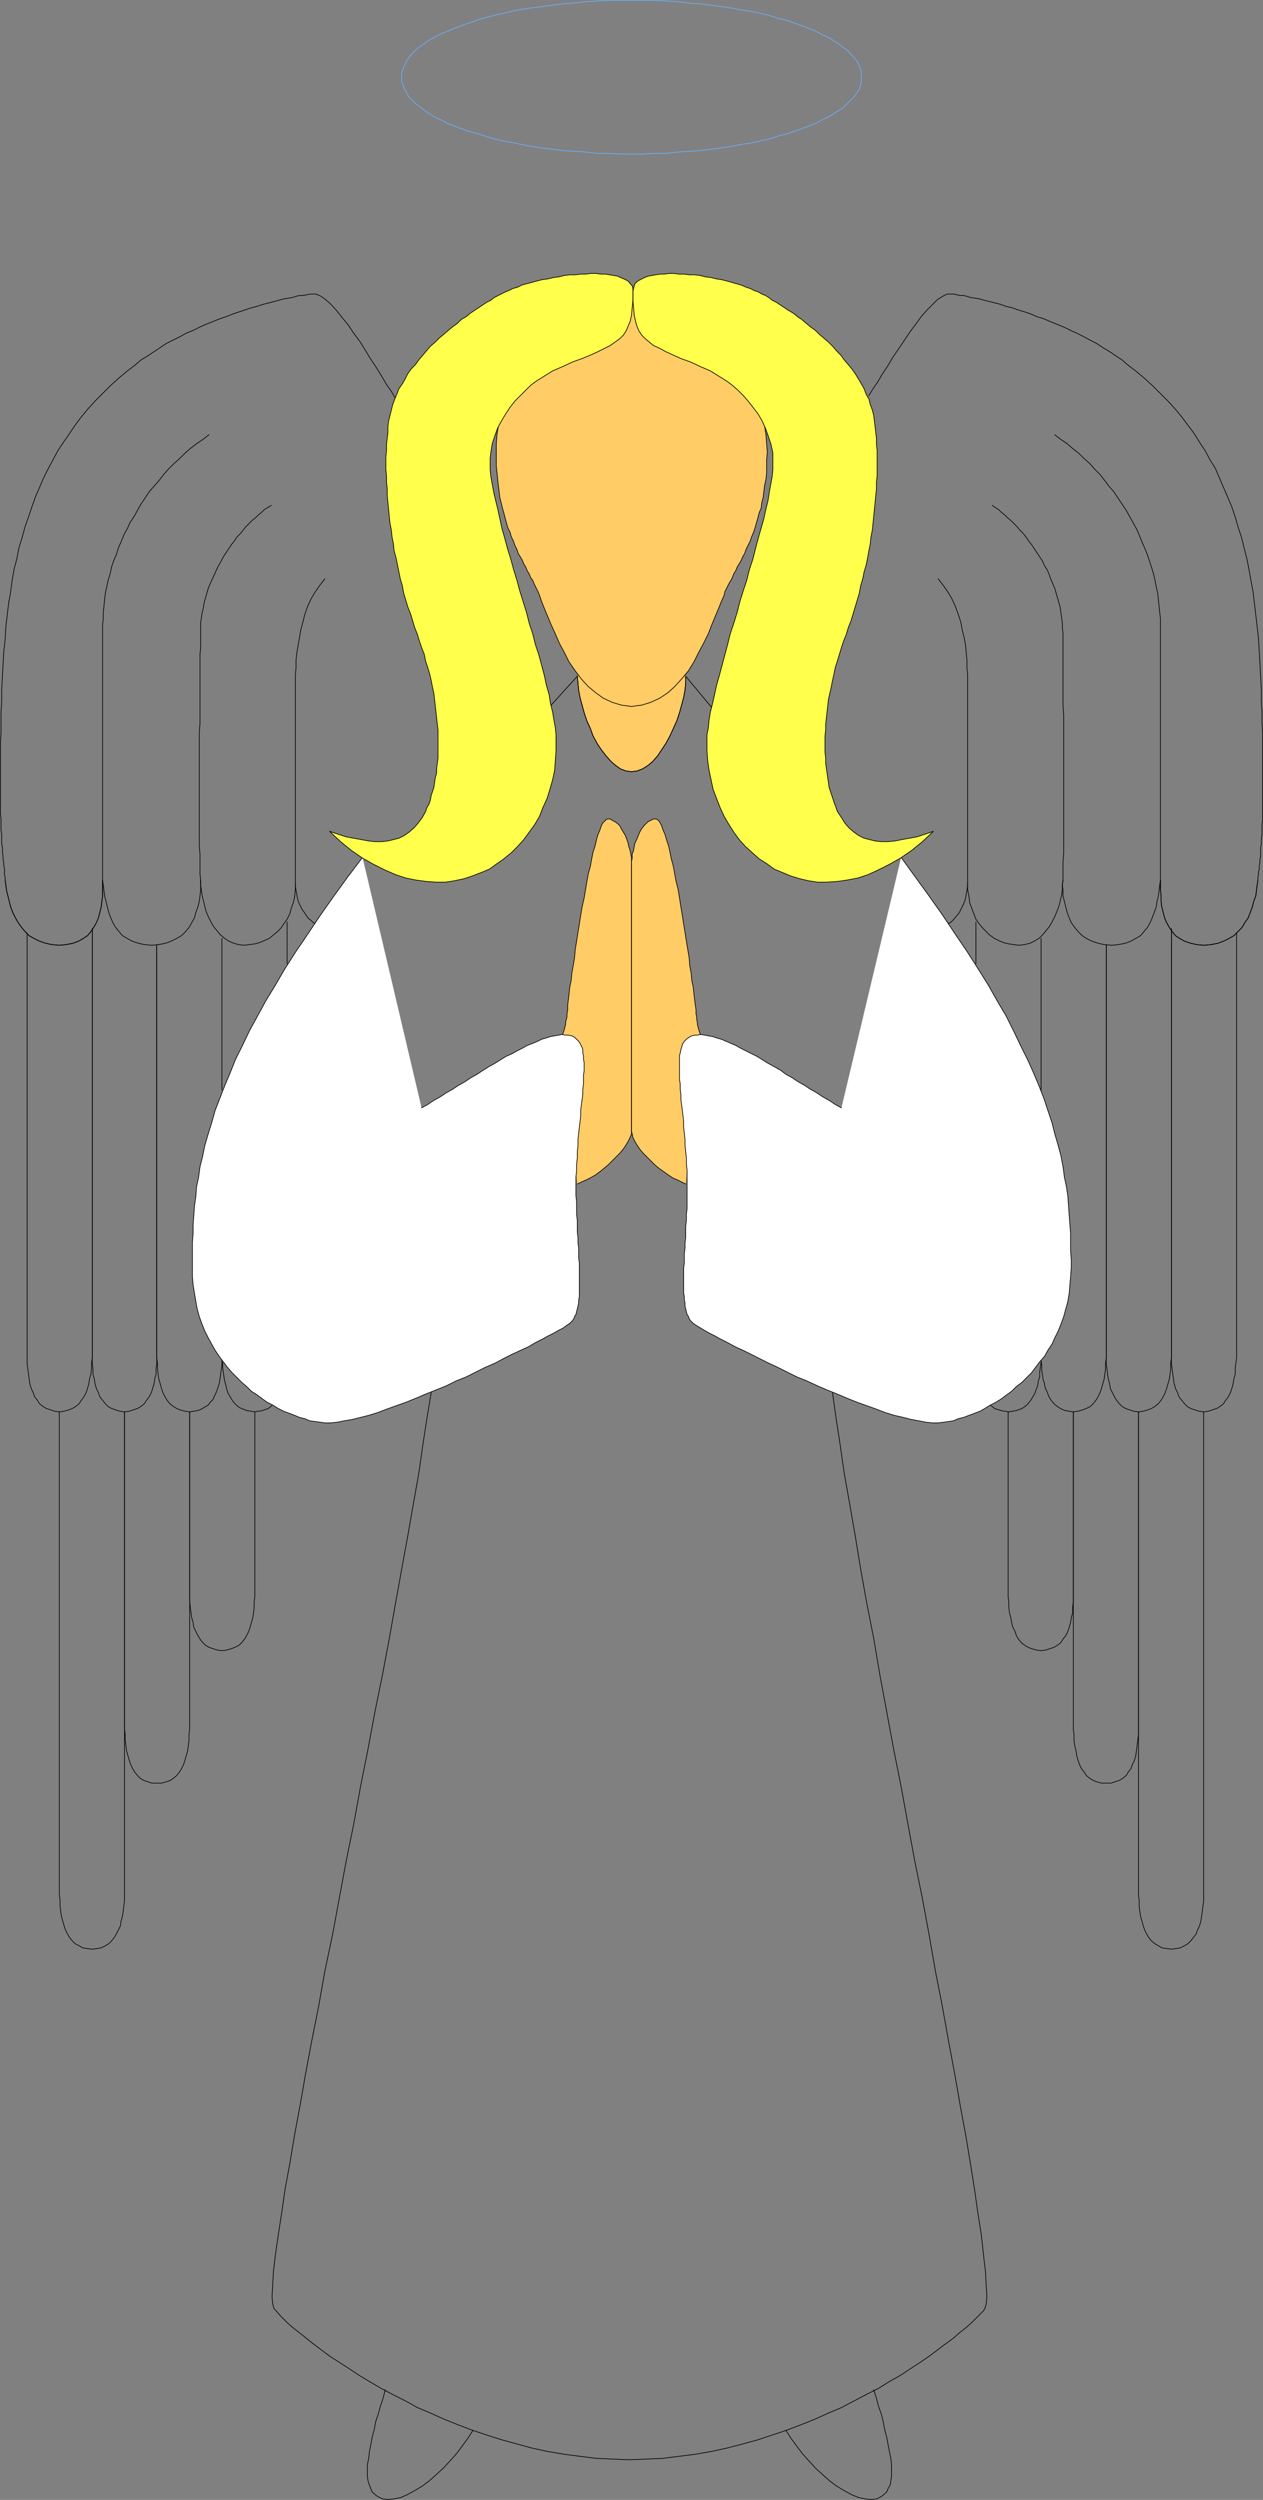 <?xml version="1.0" encoding="UTF-8" standalone="no"?>
<svg
   version="1.0"
   width="78.715mm"
   height="155.754mm"
   id="svg49"
   sodipodi:docname="Angel 03.wmf"
   xmlns:inkscape="http://www.inkscape.org/namespaces/inkscape"
   xmlns:sodipodi="http://sodipodi.sourceforge.net/DTD/sodipodi-0.dtd"
   xmlns="http://www.w3.org/2000/svg"
   xmlns:svg="http://www.w3.org/2000/svg">
  <rect width="100%" height="100%" fill="#808080" stroke="none"/>
  <sodipodi:namedview
     id="namedview49"
     pagecolor="#ffffff"
     bordercolor="#000000"
     borderopacity="0.25"
     inkscape:showpageshadow="2"
     inkscape:pageopacity="0.0"
     inkscape:pagecheckerboard="0"
     inkscape:deskcolor="#d1d1d1"
     inkscape:document-units="mm" />
  <defs
     id="defs1">
    <pattern
       id="WMFhbasepattern"
       patternUnits="userSpaceOnUse"
       width="6"
       height="6"
       x="0"
       y="0" />
  </defs>
  <path
     style="fill:#ffcc66;fill-opacity:1;fill-rule:evenodd;stroke:none"
     d="m 132.431,243.922 0.162,-0.485 0.162,-0.485 0.162,-0.485 0.162,-0.646 0.162,-0.646 v -0.485 l 0.162,-0.646 0.162,-0.646 v -0.646 l 0.162,-0.97 v -1.131 l 0.162,-1.293 0.162,-1.293 0.162,-1.616 0.323,-1.454 0.162,-1.778 0.323,-1.778 0.323,-1.939 0.162,-1.939 0.323,-1.939 0.323,-2.101 0.323,-1.939 0.323,-2.101 0.323,-1.939 0.485,-2.101 0.323,-1.939 0.323,-1.939 0.323,-1.778 0.485,-1.778 0.323,-1.778 0.323,-1.616 0.485,-1.454 0.323,-1.454 0.323,-1.131 0.485,-1.131 0.323,-0.97 0.323,-0.646 0.485,-0.485 0.323,-0.323 0.323,-0.162 h 0.646 l 0.485,0.323 0.646,0.323 0.646,0.485 0.485,0.485 0.323,0.646 0.485,0.808 0.485,0.808 0.323,0.808 0.323,0.97 0.162,0.808 0.323,0.97 0.162,0.808 0.162,0.97 v 0.808 0.808 62.697 0.646 l -0.323,0.808 -0.485,0.97 -0.485,0.808 -0.646,0.97 -0.808,0.97 -0.808,0.808 -0.97,0.97 -0.97,0.97 -0.97,0.808 -0.97,0.808 -1.131,0.808 -1.131,0.646 -0.97,0.485 -1.131,0.485 -0.97,0.485 z"
     id="path1" />
  <path
     style="fill:none;stroke:#000000;stroke-width:0.162px;stroke-linecap:round;stroke-linejoin:round;stroke-miterlimit:4;stroke-dasharray:none;stroke-opacity:1"
     d="m 132.431,243.922 v 0 l 0.162,-0.485 0.162,-0.485 0.162,-0.485 0.162,-0.646 0.162,-0.646 v -0.485 l 0.162,-0.646 0.162,-0.646 v 0 -0.646 l 0.162,-0.97 v -1.131 l 0.162,-1.293 0.162,-1.293 0.162,-1.616 0.323,-1.454 0.162,-1.778 0.323,-1.778 0.323,-1.939 0.162,-1.939 0.323,-1.939 0.323,-2.101 0.323,-1.939 0.323,-2.101 0.323,-1.939 0.485,-2.101 0.323,-1.939 0.323,-1.939 0.323,-1.778 0.485,-1.778 0.323,-1.778 0.323,-1.616 0.485,-1.454 0.323,-1.454 0.323,-1.131 0.485,-1.131 0.323,-0.97 0.323,-0.646 0.485,-0.485 0.323,-0.323 0.323,-0.162 v 0 h 0.646 l 0.485,0.323 0.646,0.323 0.646,0.485 0.485,0.485 0.323,0.646 0.485,0.808 0.485,0.808 0.323,0.808 0.323,0.97 0.162,0.808 0.323,0.97 0.162,0.808 0.162,0.97 v 0.808 0.808 62.697 0 0.646 l -0.323,0.808 -0.485,0.97 -0.485,0.808 -0.646,0.97 -0.808,0.97 -0.808,0.808 -0.97,0.97 -0.97,0.97 -0.97,0.808 -0.97,0.808 -1.131,0.808 -1.131,0.646 -0.97,0.485 -1.131,0.485 -0.97,0.485"
     id="path2" />
  <path
     style="fill:#ffcc66;fill-opacity:1;fill-rule:evenodd;stroke:none"
     d="m 165.074,243.922 -0.162,-0.485 -0.162,-0.485 -0.162,-0.485 -0.162,-0.646 -0.162,-0.646 v -0.485 l -0.162,-0.646 v -0.646 l -0.162,-0.646 v -0.97 l -0.162,-1.131 -0.162,-1.293 -0.162,-1.293 -0.162,-1.616 -0.323,-1.454 -0.162,-1.778 -0.323,-1.778 -0.162,-1.939 -0.323,-1.939 -0.323,-1.939 -0.323,-2.101 -0.323,-1.939 -0.323,-2.101 -0.323,-1.939 -0.323,-2.101 -0.323,-1.939 -0.485,-1.939 -0.323,-1.778 -0.323,-1.778 -0.485,-1.778 -0.323,-1.616 -0.323,-1.454 -0.485,-1.454 -0.323,-1.131 -0.485,-1.131 -0.323,-0.97 -0.323,-0.646 -0.323,-0.485 -0.323,-0.323 -0.323,-0.162 h -0.646 l -0.646,0.323 -0.646,0.323 -0.485,0.485 -0.485,0.485 -0.485,0.646 -0.485,0.808 -0.323,0.808 -0.323,0.808 -0.485,0.97 -0.162,0.808 -0.162,0.97 -0.323,0.808 v 0.97 l -0.162,0.808 v 0.808 62.697 l 0.162,0.646 0.162,0.808 0.485,0.97 0.485,0.808 0.646,0.97 0.808,0.97 0.808,0.808 0.97,0.97 0.97,0.97 0.97,0.808 1.131,0.808 1.131,0.808 0.97,0.646 1.131,0.485 0.97,0.485 0.97,0.485 z"
     id="path3" />
  <path
     style="fill:none;stroke:#000000;stroke-width:0.162px;stroke-linecap:round;stroke-linejoin:round;stroke-miterlimit:4;stroke-dasharray:none;stroke-opacity:1"
     d="m 165.074,243.922 v 0 l -0.162,-0.485 -0.162,-0.485 -0.162,-0.485 -0.162,-0.646 -0.162,-0.646 v -0.485 l -0.162,-0.646 v -0.646 0 l -0.162,-0.646 v -0.97 l -0.162,-1.131 -0.162,-1.293 -0.162,-1.293 -0.162,-1.616 -0.323,-1.454 -0.162,-1.778 -0.323,-1.778 -0.162,-1.939 -0.323,-1.939 -0.323,-1.939 -0.323,-2.101 -0.323,-1.939 -0.323,-2.101 -0.323,-1.939 -0.323,-2.101 -0.323,-1.939 -0.485,-1.939 -0.323,-1.778 -0.323,-1.778 -0.485,-1.778 -0.323,-1.616 -0.323,-1.454 -0.485,-1.454 -0.323,-1.131 -0.485,-1.131 -0.323,-0.97 -0.323,-0.646 -0.323,-0.485 -0.323,-0.323 -0.323,-0.162 v 0 h -0.646 l -0.646,0.323 -0.646,0.323 -0.485,0.485 -0.485,0.485 -0.485,0.646 -0.485,0.808 -0.323,0.808 -0.323,0.808 -0.485,0.97 -0.162,0.808 -0.162,0.97 -0.323,0.808 v 0.97 l -0.162,0.808 v 0.808 62.697 0 l 0.162,0.646 0.162,0.808 0.485,0.97 0.485,0.808 0.646,0.97 0.808,0.97 0.808,0.808 0.97,0.97 0.97,0.97 0.97,0.808 1.131,0.808 1.131,0.808 0.97,0.646 1.131,0.485 0.97,0.485 0.97,0.485"
     id="path4" />
  <path
     style="fill:#ffcc66;fill-opacity:1;fill-rule:evenodd;stroke:none"
     d="m 161.519,159.248 v 1.616 l -0.162,1.616 -0.323,1.778 -0.485,1.778 -0.485,1.778 -0.646,1.939 -0.808,1.778 -0.808,1.778 -0.97,1.778 -0.97,1.454 -0.97,1.454 -1.131,1.293 -1.131,0.97 -1.293,0.808 -1.293,0.485 -1.293,0.162 -1.293,-0.162 -1.293,-0.485 -1.131,-0.808 -1.131,-0.97 -1.131,-1.293 -1.131,-1.454 -0.97,-1.454 -0.97,-1.778 -0.646,-1.778 -0.808,-1.778 -0.646,-1.939 -0.485,-1.778 -0.485,-1.778 -0.323,-1.778 -0.162,-1.616 -0.162,-1.616 z"
     id="path5" />
  <path
     style="fill:none;stroke:#000000;stroke-width:0.162px;stroke-linecap:round;stroke-linejoin:round;stroke-miterlimit:4;stroke-dasharray:none;stroke-opacity:1"
     d="m 161.519,159.248 v 0 1.616 l -0.162,1.616 -0.323,1.778 -0.485,1.778 -0.485,1.778 -0.646,1.939 -0.808,1.778 -0.808,1.778 -0.97,1.778 -0.97,1.454 -0.97,1.454 -1.131,1.293 -1.131,0.97 -1.293,0.808 -1.293,0.485 -1.293,0.162 v 0 l -1.293,-0.162 -1.293,-0.485 -1.131,-0.808 -1.131,-0.97 -1.131,-1.293 -1.131,-1.454 -0.97,-1.454 -0.97,-1.778 -0.646,-1.778 -0.808,-1.778 -0.646,-1.939 -0.485,-1.778 -0.485,-1.778 -0.323,-1.778 -0.162,-1.616 -0.162,-1.616"
     id="path6" />
  <path
     style="fill:none;stroke:#000000;stroke-width:0.162px;stroke-linecap:round;stroke-linejoin:round;stroke-miterlimit:4;stroke-dasharray:none;stroke-opacity:1"
     d="m 167.983,167.004 -6.464,-7.756 v 0 1.616 l -0.162,1.616 -0.323,1.778 -0.485,1.778 -0.485,1.778 -0.646,1.939 -0.808,1.778 -0.808,1.778 -0.97,1.778 -0.97,1.454 -0.97,1.454 -1.131,1.293 -1.131,0.97 -1.293,0.808 -1.293,0.485 -1.293,0.162 v 0 l -1.293,-0.162 -1.293,-0.485 -1.131,-0.808 -1.131,-0.97 -1.131,-1.293 -1.131,-1.454 -0.97,-1.454 -0.97,-1.778 -0.646,-1.778 -0.808,-1.778 -0.646,-1.939 -0.485,-1.778 -0.485,-1.778 -0.323,-1.778 -0.162,-1.616 -0.162,-1.616 -6.302,6.948"
     id="path7" />
  <path
     style="fill:#ffffff;fill-opacity:1;fill-rule:evenodd;stroke:none"
     d="m 99.303,260.889 1.454,-0.808 1.454,-0.97 1.454,-0.808 1.454,-0.97 1.454,-0.808 1.454,-0.97 1.454,-0.808 1.454,-0.97 1.454,-0.808 1.454,-0.97 1.293,-0.808 1.454,-0.808 1.293,-0.808 1.293,-0.808 1.454,-0.646 1.131,-0.646 1.293,-0.646 1.131,-0.646 1.293,-0.485 1.131,-0.485 0.97,-0.485 1.131,-0.323 0.97,-0.323 0.97,-0.162 0.97,-0.162 0.808,-0.162 0.808,0.162 h 0.646 l 0.808,0.162 0.646,0.323 0.485,0.485 0.485,0.485 0.323,0.485 0.162,0.323 0.323,0.646 0.162,0.485 v 0.808 l 0.162,0.646 v 0.808 l 0.162,0.808 v 0.97 0.97 l -0.162,0.97 v 1.131 0.97 l -0.162,1.293 v 1.131 l -0.162,1.293 -0.162,1.131 -0.162,1.293 v 1.293 l -0.162,1.454 -0.162,1.293 -0.162,1.454 -0.162,1.454 v 1.454 l -0.162,1.454 v 1.454 l -0.162,1.454 v 1.454 l -0.162,1.616 v 1.454 1.454 1.454 l 0.162,1.454 v 1.616 1.293 l 0.162,1.454 v 1.293 1.454 l 0.162,1.293 v 1.293 l 0.162,1.131 v 1.293 1.131 l 0.162,1.131 v 1.131 1.131 0.97 0.97 0.97 0.97 0.97 0.808 l -0.162,0.808 v 0.646 l -0.162,0.808 -0.162,0.646 -0.162,0.646 -0.162,0.646 -0.323,0.485 -0.162,0.485 -0.323,0.485 -0.323,0.323 -0.323,0.323 -0.485,0.323 -0.485,0.323 -0.646,0.485 -0.97,0.485 -1.131,0.646 -1.293,0.646 -1.454,0.808 -1.616,0.808 -1.616,0.97 -1.778,0.808 -2.101,0.97 -1.939,0.97 -2.101,1.131 -2.262,0.97 -2.262,1.131 -2.262,1.131 -2.424,0.97 -2.262,1.131 -2.424,0.97 -2.424,0.97 -2.262,0.97 -2.424,0.97 -2.262,0.808 -2.262,0.808 -2.101,0.808 -2.101,0.646 -1.939,0.485 -1.939,0.485 -1.939,0.323 -1.616,0.323 -1.454,0.162 h -1.454 l -1.131,-0.162 -1.131,-0.162 -1.293,-0.162 -1.131,-0.485 -1.293,-0.323 -1.131,-0.485 -1.293,-0.485 -1.293,-0.485 -1.293,-0.646 -1.293,-0.808 -1.293,-0.646 -1.131,-0.808 -1.293,-0.97 -1.293,-0.808 -1.131,-1.131 -1.131,-0.97 -1.131,-1.131 -1.131,-1.131 -1.131,-1.293 -0.97,-1.293 -0.97,-1.293 -0.97,-1.454 -0.808,-1.454 -0.808,-1.454 -0.808,-1.616 -0.646,-1.616 -0.646,-1.778 -0.485,-1.778 -0.323,-1.778 -0.323,-1.939 -0.323,-1.939 -0.162,-1.939 v -2.101 -1.939 -2.101 -1.939 l 0.162,-2.101 v -2.101 l 0.162,-2.101 0.162,-2.262 0.323,-2.262 0.162,-2.262 0.485,-2.262 0.323,-2.424 0.646,-2.585 0.485,-2.424 0.808,-2.747 0.808,-2.585 0.808,-2.909 1.131,-2.909 1.131,-2.909 1.293,-3.07 1.293,-3.232 1.616,-3.232 1.616,-3.393 1.939,-3.555 1.939,-3.555 2.262,-3.717 2.262,-3.878 2.586,-4.04 2.747,-4.04 2.909,-4.363 3.07,-4.363 3.394,-4.686 3.555,-4.686 z"
     id="path8" />
  <path
     style="fill:none;stroke:#000000;stroke-width:0.162px;stroke-linecap:round;stroke-linejoin:round;stroke-miterlimit:4;stroke-dasharray:none;stroke-opacity:1"
     d="m 99.303,260.889 v 0 l 1.454,-0.808 1.454,-0.97 1.454,-0.808 1.454,-0.97 1.454,-0.808 1.454,-0.97 1.454,-0.808 1.454,-0.97 1.454,-0.808 1.454,-0.97 1.293,-0.808 1.454,-0.808 1.293,-0.808 1.293,-0.808 1.454,-0.646 1.131,-0.646 1.293,-0.646 1.131,-0.646 1.293,-0.485 1.131,-0.485 0.97,-0.485 1.131,-0.323 0.97,-0.323 0.97,-0.162 0.97,-0.162 0.808,-0.162 0.808,0.162 h 0.646 l 0.808,0.162 0.646,0.323 0.485,0.485 0.485,0.485 v 0 l 0.323,0.485 0.162,0.323 0.323,0.646 0.162,0.485 v 0.808 l 0.162,0.646 v 0.808 l 0.162,0.808 v 0.97 0.97 l -0.162,0.97 v 1.131 0.97 l -0.162,1.293 v 1.131 l -0.162,1.293 -0.162,1.131 -0.162,1.293 v 1.293 l -0.162,1.454 -0.162,1.293 -0.162,1.454 -0.162,1.454 v 1.454 l -0.162,1.454 v 1.454 l -0.162,1.454 v 1.454 l -0.162,1.616 v 1.454 1.454 1.454 0 l 0.162,1.454 v 1.616 1.293 l 0.162,1.454 v 1.293 1.454 l 0.162,1.293 v 1.293 l 0.162,1.131 v 1.293 1.131 l 0.162,1.131 v 1.131 1.131 0.97 0.97 0.97 0.97 0.97 0.808 l -0.162,0.808 v 0.646 l -0.162,0.808 -0.162,0.646 -0.162,0.646 -0.162,0.646 -0.323,0.485 -0.162,0.485 -0.323,0.485 -0.323,0.323 -0.323,0.323 -0.485,0.323 v 0 l -0.485,0.323 -0.646,0.485 -0.97,0.485 -1.131,0.646 -1.293,0.646 -1.454,0.808 -1.616,0.808 -1.616,0.97 -1.778,0.808 -2.101,0.97 -1.939,0.97 -2.101,1.131 -2.262,0.97 -2.262,1.131 -2.262,1.131 -2.424,0.97 -2.262,1.131 -2.424,0.97 -2.424,0.97 -2.262,0.97 -2.424,0.97 -2.262,0.808 -2.262,0.808 -2.101,0.808 -2.101,0.646 -1.939,0.485 -1.939,0.485 -1.939,0.323 -1.616,0.323 -1.454,0.162 h -1.454 l -1.131,-0.162 v 0 l -1.131,-0.162 -1.293,-0.162 -1.131,-0.485 -1.293,-0.323 -1.131,-0.485 -1.293,-0.485 -1.293,-0.485 -1.293,-0.646 -1.293,-0.808 -1.293,-0.646 -1.131,-0.808 -1.293,-0.97 -1.293,-0.808 -1.131,-1.131 -1.131,-0.97 -1.131,-1.131 -1.131,-1.131 -1.131,-1.293 -0.97,-1.293 -0.97,-1.293 -0.97,-1.454 -0.808,-1.454 -0.808,-1.454 -0.808,-1.616 -0.646,-1.616 -0.646,-1.778 -0.485,-1.778 -0.323,-1.778 -0.323,-1.939 -0.323,-1.939 -0.162,-1.939 v -2.101 0 -1.939 -2.101 -1.939 l 0.162,-2.101 v -2.101 l 0.162,-2.101 0.162,-2.262 0.323,-2.262 0.162,-2.262 0.485,-2.262 0.323,-2.424 0.646,-2.585 0.485,-2.424 0.808,-2.747 0.808,-2.585 0.808,-2.909 1.131,-2.909 1.131,-2.909 1.293,-3.07 1.293,-3.232 1.616,-3.232 1.616,-3.393 1.939,-3.555 1.939,-3.555 2.262,-3.717 2.262,-3.878 2.586,-4.04 2.747,-4.04 2.909,-4.363 3.07,-4.363 3.394,-4.686 3.555,-4.686"
     id="path9" />
  <path
     style="fill:none;stroke:#000000;stroke-width:0.162px;stroke-linecap:round;stroke-linejoin:round;stroke-miterlimit:4;stroke-dasharray:none;stroke-opacity:1"
     d="m 90.738,562.741 v 0 l -0.485,1.939 -0.646,1.939 -0.485,1.778 -0.646,1.939 -0.323,1.778 -0.485,1.778 -0.323,1.778 -0.323,1.616 -0.162,1.616 -0.323,1.454 v 1.454 1.293 l 0.162,1.131 0.323,0.97 0.323,0.808 0.323,0.808 v 0 l 1.131,0.97 1.293,0.646 1.293,0.162 1.454,-0.162 1.616,-0.323 1.454,-0.646 1.778,-0.97 1.616,-0.97 1.778,-1.293 1.616,-1.454 1.778,-1.616 1.616,-1.778 1.454,-1.616 1.454,-1.939 1.293,-1.778 1.131,-1.778"
     id="path10" />
  <path
     style="fill:none;stroke:#000000;stroke-width:0.162px;stroke-linecap:round;stroke-linejoin:round;stroke-miterlimit:4;stroke-dasharray:none;stroke-opacity:1"
     d="m 93.162,93.804 v 0 L 92.193,92.188 91.061,90.572 89.93,88.633 88.637,86.532 87.345,84.593 86.052,82.492 84.759,80.392 83.305,78.452 82.012,76.513 80.557,74.736 79.265,73.12 77.972,71.666 76.679,70.535 75.548,69.727 74.417,69.242 h -0.97 v 0 H 72.962 l -0.646,0.162 -0.808,0.162 h -0.808 l -0.808,0.162 -0.97,0.323 -0.97,0.162 -1.131,0.162 -1.131,0.323 -1.131,0.323 -1.293,0.323 -1.293,0.323 -1.454,0.485 -1.293,0.323 -1.454,0.485 -1.454,0.485 -1.454,0.485 -1.616,0.646 -1.454,0.485 -1.616,0.646 -1.616,0.646 -1.454,0.646 -1.616,0.808 -1.616,0.646 -1.454,0.808 -1.616,0.808 -1.616,0.808 -1.454,0.97 -1.454,0.97 -1.454,0.97 -1.616,0.97 -1.293,1.131 v 0 l -2.101,1.616 -1.939,1.616 -1.939,1.778 -1.778,1.778 -1.778,1.778 -1.616,1.778 -1.616,1.939 -1.454,1.939 -1.293,1.939 -1.454,2.101 -1.293,1.939 -1.131,2.101 -1.131,2.101 -1.131,2.262 -0.97,2.262 -0.97,2.262 -0.808,2.262 -0.808,2.424 -0.808,2.262 -0.646,2.424 -0.808,2.585 -0.485,2.585 -0.646,2.424 -0.485,2.747 -0.323,2.585 -0.485,2.747 -0.323,2.747 -0.323,2.747 -0.162,2.909 -0.323,2.909 -0.162,2.909 -0.162,2.909 v 0 l -0.162,2.909 v 2.909 l -0.162,2.585 v 2.585 2.424 l -0.162,2.424 v 2.101 2.101 2.101 1.939 1.778 1.616 1.778 1.454 1.454 l 0.162,1.454 v 1.293 1.293 l 0.162,1.131 v 1.131 0.97 l 0.162,0.97 v 0.97 l 0.162,0.97 v 0.808 l 0.162,0.808 v 0.646 l 0.162,0.808 v 0.646 0.646 l 0.162,0.646 v 0.646 0 l 0.162,1.131 0.162,1.293 0.323,1.293 0.323,1.293 0.323,1.293 0.485,1.293 0.646,1.293 0.646,1.131 0.808,1.131 0.808,0.97 0.97,0.97 1.131,0.646 1.293,0.646 1.454,0.485 1.454,0.323 1.778,0.162 v 0 l 1.616,-0.162 1.616,-0.323 1.293,-0.485 1.131,-0.646 0.97,-0.646 0.808,-0.97 0.646,-0.97 0.646,-1.131 0.485,-1.131 0.323,-1.293 0.323,-1.293 0.162,-1.293 0.162,-1.293 v -1.293 -1.293 -1.131 0 -0.808 -0.808 -0.97 -1.293 -1.293 -1.454 -1.616 -1.778 -1.778 -1.939 -1.939 -2.101 -2.101 -2.262 -2.262 -2.262 -2.424 -2.262 -2.424 -2.262 -2.262 -2.424 -2.262 -2.101 -2.262 -2.101 -1.939 -1.939 -1.939 -1.778 -1.616 -1.454 0 l 0.162,-1.454 v -1.454 l 0.162,-1.454 0.162,-1.616 0.162,-1.454 0.323,-1.454 0.323,-1.616 0.485,-1.454 0.323,-1.616 0.485,-1.454 0.646,-1.454 0.485,-1.616 0.646,-1.454 0.646,-1.616 0.808,-1.454 0.646,-1.454 0.97,-1.454 0.808,-1.454 0.808,-1.454 0.97,-1.454 0.97,-1.454 1.131,-1.293 1.131,-1.293 1.131,-1.454 1.131,-1.293 1.293,-1.293 1.293,-1.131 1.293,-1.293 1.293,-1.131 1.454,-1.131 1.454,-0.97 1.454,-1.131"
     id="path11" />
  <path
     style="fill:none;stroke:#000000;stroke-width:0.162px;stroke-linecap:round;stroke-linejoin:round;stroke-miterlimit:4;stroke-dasharray:none;stroke-opacity:1"
     d="m 1.212,207.241 v 0 l 0.162,1.131 0.162,1.293 0.323,1.293 0.323,1.293 0.323,1.293 0.485,1.293 0.646,1.293 0.646,1.131 0.808,1.131 0.808,0.97 0.97,0.97 1.131,0.646 1.293,0.646 1.454,0.485 1.454,0.323 1.778,0.162 v 0 l 1.616,-0.162 1.616,-0.323 1.293,-0.485 1.131,-0.646 0.97,-0.646 0.808,-0.97 0.646,-0.97 0.646,-1.131 0.485,-1.131 0.323,-1.293 0.323,-1.293 0.162,-1.293 0.162,-1.293 v -1.293 -1.293 -1.131"
     id="path12" />
  <path
     style="fill:none;stroke:#000000;stroke-width:0.162px;stroke-linecap:round;stroke-linejoin:round;stroke-miterlimit:4;stroke-dasharray:none;stroke-opacity:1"
     d="m 24.159,207.241 v 0 l 0.162,1.131 0.162,1.293 0.162,1.293 0.323,1.293 0.323,1.293 0.323,1.293 0.485,1.293 0.485,1.131 0.646,1.131 0.808,0.97 0.808,0.97 1.131,0.646 1.131,0.646 1.454,0.485 1.454,0.323 1.778,0.162 v 0 l 1.616,-0.162 1.616,-0.323 1.293,-0.485 1.293,-0.646 1.131,-0.646 0.97,-0.97 0.808,-0.97 0.646,-1.131 0.646,-1.131 0.323,-1.293 0.485,-1.293 0.323,-1.293 0.162,-1.293 0.162,-1.293 v -1.293 -1.131 0 l -0.162,-1.454 v -1.454 -1.616 -1.616 l -0.162,-1.778 v -1.778 -1.939 -1.939 -1.939 -2.101 -2.101 -2.101 -2.101 -2.262 -2.101 -2.101 -2.262 -2.101 l 0.162,-2.101 v -1.939 -2.101 -1.939 -1.939 -1.939 -1.778 -1.616 -1.616 -1.454 l 0.162,-1.454 v -1.293 -1.293 -0.97 0 -1.293 -1.131 l 0.162,-1.131 0.162,-1.131 0.323,-1.293 0.162,-1.131 0.323,-1.131 0.323,-1.131 0.323,-1.131 0.485,-1.131 0.485,-1.131 0.485,-0.97 0.485,-1.131 0.485,-0.97 0.646,-1.131 0.485,-0.97 0.646,-0.97 0.646,-0.97 0.646,-0.97 0.646,-0.808 0.646,-0.97 0.808,-0.808 0.646,-0.808 0.646,-0.808 0.808,-0.808 0.646,-0.646 0.808,-0.646 0.646,-0.646 0.808,-0.646 0.646,-0.646 0.808,-0.485 0.808,-0.485"
     id="path13" />
  <path
     style="fill:none;stroke:#000000;stroke-width:0.162px;stroke-linecap:round;stroke-linejoin:round;stroke-miterlimit:4;stroke-dasharray:none;stroke-opacity:1"
     d="m 47.268,207.241 v 0 1.131 l 0.162,1.131 0.162,1.293 0.323,1.293 0.323,1.293 0.323,1.293 0.485,1.131 0.646,1.293 0.646,1.131 0.808,0.97 0.808,0.97 0.97,0.808 0.97,0.646 1.131,0.485 1.131,0.323 1.293,0.162 v 0 l 1.293,-0.162 1.293,-0.162 1.131,-0.323 1.131,-0.485 1.131,-0.485 0.97,-0.808 0.97,-0.808 0.808,-0.808 0.646,-0.97 0.808,-1.131 0.646,-1.293 0.323,-1.293 0.485,-1.293 0.323,-1.454 0.162,-1.616 v -1.616 0 -0.97 -0.97 -1.131 -1.131 -1.454 -1.293 -1.454 -1.454 -1.616 -1.616 -1.616 -1.778 -1.616 -1.778 -1.778 -1.778 -1.616 -1.778 -1.616 -1.778 -1.616 -1.454 -1.616 -1.454 -1.293 -1.293 -1.293 -1.131 -1.131 -0.808 -0.808 -0.646 0 -1.293 -1.454 -1.454 l 0.162,-1.616 v -1.778 l 0.162,-1.616 0.323,-1.939 0.323,-1.778 0.323,-1.939 0.485,-1.778 0.485,-1.939 0.646,-1.778 0.808,-1.778 0.97,-1.616 1.131,-1.616 1.131,-1.454"
     id="path14" />
  <path
     style="fill:none;stroke:#000000;stroke-width:0.162px;stroke-linecap:round;stroke-linejoin:round;stroke-miterlimit:4;stroke-dasharray:none;stroke-opacity:1"
     d="m 69.569,207.887 v 0 0.808 l 0.162,0.97 0.162,0.808 0.162,0.97 0.162,0.646 0.323,0.808 0.323,0.646 0.323,0.646 0.485,0.646 0.323,0.485 0.323,0.485 0.323,0.485 0.485,0.323 0.323,0.323 0.323,0.323 0.323,0.162"
     id="path15" />
  <path
     style="fill:none;stroke:#000000;stroke-width:0.162px;stroke-linecap:round;stroke-linejoin:round;stroke-miterlimit:4;stroke-dasharray:none;stroke-opacity:1"
     d="m 21.735,218.714 v 0 2.585 2.909 2.909 3.232 3.393 3.555 3.555 3.717 3.878 3.878 3.878 4.04 3.878 4.04 3.878 3.878 3.878 3.717 3.717 3.555 3.393 3.393 3.07 2.909 2.747 2.585 2.262 1.939 1.778 1.454 1.131 0.97 0 1.293 l -0.162,1.293 v 1.293 l -0.162,1.293 -0.323,1.131 -0.162,1.131 -0.323,1.131 -0.323,0.97 -0.485,0.97 -0.646,0.808 -0.485,0.808 -0.808,0.646 -0.808,0.485 -0.808,0.323 -1.131,0.323 -1.131,0.162 v 0 l -1.131,-0.162 -0.97,-0.323 -0.97,-0.323 L 10.1,331.181 9.292,330.535 8.807,329.727 8.161,328.919 7.838,327.949 7.353,326.98 7.03,325.848 6.868,324.717 6.706,323.586 6.545,322.293 6.383,321.001 v -1.293 -1.293 0 -0.97 -1.131 -1.454 -1.616 -2.101 -2.262 -2.424 -2.747 -2.909 -3.07 -3.232 -3.393 -3.555 -3.555 -3.717 -3.878 -3.878 -3.878 -3.878 -3.878 -4.04 -3.878 -3.717 -3.878 -3.717 -3.555 -3.393 -3.393 -3.232 -2.909 -2.909 -2.585"
     id="path16" />
  <path
     style="fill:none;stroke:#000000;stroke-width:0.162px;stroke-linecap:round;stroke-linejoin:round;stroke-miterlimit:4;stroke-dasharray:none;stroke-opacity:1"
     d="m 21.735,218.714 v 0 2.585 2.909 2.909 3.232 3.393 3.555 3.555 3.717 3.878 3.878 3.878 4.04 3.878 4.04 3.878 3.878 3.878 3.717 3.717 3.555 3.393 3.393 3.07 2.909 2.747 2.585 2.262 1.939 1.778 1.454 1.131 0.97 0 1.293 1.293 l 0.162,1.293 v 1.293 l 0.323,1.131 0.162,1.131 0.323,1.131 0.485,0.97 0.323,0.97 0.646,0.808 0.646,0.808 0.646,0.646 0.808,0.485 0.97,0.323 0.97,0.323 1.131,0.162 v 0 l 1.131,-0.162 0.97,-0.323 0.97,-0.323 0.808,-0.485 0.808,-0.646 0.485,-0.808 0.646,-0.808 0.485,-0.97 0.323,-0.97 0.323,-1.131 0.162,-1.131 0.323,-1.131 v -1.293 l 0.162,-1.293 v -1.293 -1.293 0 -0.97 -0.97 -1.454 -1.778 -1.939 -2.101 -2.424 -2.585 -2.747 -3.07 -3.07 -3.393 -3.393 -3.393 -3.555 -3.717 -3.717 -3.717 -3.878 -3.717 -3.878 -3.717 -3.717 -3.717 -3.555 -3.555 -3.393 -3.232 -3.07 -3.07 -2.747 -2.585"
     id="path17" />
  <path
     style="fill:none;stroke:#000000;stroke-width:0.162px;stroke-linecap:round;stroke-linejoin:round;stroke-miterlimit:4;stroke-dasharray:none;stroke-opacity:1"
     d="m 52.277,220.976 v 0 0.808 0.97 0.808 0.97 0.97 0.97 0.97 0.97 0.97 0.97 1.131 0.97 1.131 0.97 1.131 1.131 1.131 1.131 1.131 1.293 1.131 1.131 1.293 1.293 1.131 1.293 1.293 1.293 1.293 1.293 1.454 1.293"
     id="path18" />
  <path
     style="fill:none;stroke:#000000;stroke-width:0.162px;stroke-linecap:round;stroke-linejoin:round;stroke-miterlimit:4;stroke-dasharray:none;stroke-opacity:1"
     d="m 52.439,320.839 v 0 1.131 l 0.162,1.131 0.162,1.131 0.162,0.97 0.323,1.131 0.162,0.808 0.323,0.97 0.485,0.808 0.485,0.808 0.485,0.646 0.646,0.646 0.646,0.485 0.808,0.323 0.808,0.323 0.97,0.162 0.97,0.162 v 0 l 0.646,-0.162 h 0.485 l 0.646,-0.162 0.485,-0.162 0.485,-0.162 0.485,-0.162 0.323,-0.323 0.485,-0.323"
     id="path19" />
  <path
     style="fill:none;stroke:#000000;stroke-width:0.162px;stroke-linecap:round;stroke-linejoin:round;stroke-miterlimit:4;stroke-dasharray:none;stroke-opacity:1"
     d="m 67.629,226.955 v 0 -0.323 -0.485 -0.485 -0.646 -0.646 -0.808 -0.808 -0.808 -0.808 -0.646 -0.808 -0.646 -0.646 -0.485 -0.485 -0.323"
     id="path20" />
  <path
     style="fill:none;stroke:#000000;stroke-width:0.162px;stroke-linecap:round;stroke-linejoin:round;stroke-miterlimit:4;stroke-dasharray:none;stroke-opacity:1"
     d="m 52.277,320.354 v 0 1.131 l -0.162,1.131 -0.162,1.131 -0.162,1.131 -0.162,0.97 -0.323,0.97 -0.323,0.97 -0.485,0.97 -0.323,0.808 -0.646,0.646 -0.485,0.646 -0.808,0.485 -0.808,0.485 -0.808,0.323 -0.97,0.162 -0.97,0.162 v 0 l -1.131,-0.162 -1.131,-0.323 -0.808,-0.323 -0.808,-0.485 -0.808,-0.646 -0.646,-0.808 -0.485,-0.808 -0.485,-0.97 -0.323,-0.97 -0.323,-1.131 -0.323,-1.131 -0.162,-1.131 -0.162,-1.293 v -1.293 l -0.162,-1.293 v -1.293 0 -0.97 -0.97 -1.454 -1.778 -1.939 -2.101 -2.424 -2.585 -2.747 -3.07 -3.07 -3.393 -3.393 -3.393 -3.555 -3.717 -3.717 -3.717 -3.878 -3.717 -3.878 -3.717 -3.717 -3.717 -3.555 -3.555 -3.393 -3.232 -3.07 -3.07 -2.747 -2.585"
     id="path21" />
  <path
     style="fill:none;stroke:#000000;stroke-width:0.162px;stroke-linecap:round;stroke-linejoin:round;stroke-miterlimit:4;stroke-dasharray:none;stroke-opacity:1"
     d="m 29.33,332.474 v 0 2.585 2.909 3.232 3.393 3.717 3.878 4.04 4.04 4.363 4.363 4.363 4.525 4.525 4.525 4.525 4.686 4.363 4.363 4.201 4.201 4.04 3.717 3.717 3.393 3.07 2.909 2.747 2.262 1.939 1.616 1.293 0.97 0 1.293 1.293 l -0.162,1.293 -0.162,1.293 -0.162,1.131 -0.323,1.131 -0.162,1.131 -0.485,0.97 -0.485,0.97 -0.485,0.808 -0.646,0.808 -0.646,0.646 -0.808,0.485 -0.97,0.485 -0.97,0.162 -1.131,0.162 v 0 l -1.131,-0.162 -1.131,-0.162 -0.808,-0.485 -0.97,-0.485 -0.646,-0.646 -0.646,-0.808 -0.485,-0.808 -0.485,-0.97 -0.323,-0.97 -0.323,-1.131 -0.323,-1.131 -0.162,-1.131 -0.162,-1.293 v -1.293 l -0.162,-1.293 v -1.293 0 -0.97 -1.293 -1.616 -1.939 -2.262 -2.747 -2.909 -3.07 -3.393 -3.717 -3.717 -4.04 -4.201 -4.201 -4.363 -4.363 -4.686 -4.525 -4.525 -4.525 -4.525 -4.363 -4.363 -4.363 -4.04 -4.04 -3.878 -3.717 -3.393 -3.232 -2.909 -2.585"
     id="path22" />
  <path
     style="fill:none;stroke:#000000;stroke-width:0.162px;stroke-linecap:round;stroke-linejoin:round;stroke-miterlimit:4;stroke-dasharray:none;stroke-opacity:1"
     d="m 44.682,332.474 v 0 2.424 2.747 2.585 2.747 2.747 2.747 2.909 2.909 2.747 2.909 2.747 2.909 2.747 2.747 2.747 2.747 2.585 2.585 2.424 2.424 2.262 2.262 2.101 1.939 1.939 1.616 1.616 1.454 1.293 1.131 0.97 0.646 0 1.293 l -0.162,1.293 v 1.293 l -0.162,1.293 -0.162,1.293 -0.323,1.131 -0.323,1.131 -0.323,0.97 -0.485,0.97 -0.485,0.808 -0.646,0.808 -0.808,0.646 -0.646,0.485 -0.97,0.323 -1.131,0.323 h -1.131 v 0 h -1.131 l -0.97,-0.323 -0.97,-0.323 -0.808,-0.485 -0.646,-0.646 -0.646,-0.808 -0.485,-0.808 -0.485,-0.97 -0.323,-0.97 -0.323,-1.131 -0.323,-1.131 -0.162,-1.293 -0.162,-1.293 v -1.293 l -0.162,-1.293 v -1.293 0 -0.646 -0.97 -1.131 -1.293 -1.454 -1.616 -1.616 -1.939 -1.939 -2.101 -2.262 -2.262 -2.424 -2.424 -2.585 -2.585 -2.747 -2.747 -2.747 -2.747 -2.909 -2.747 -2.909 -2.747 -2.909 -2.909 -2.747 -2.747 -2.747 -2.585 -2.747 -2.424"
     id="path23" />
  <path
     style="fill:none;stroke:#000000;stroke-width:0.162px;stroke-linecap:round;stroke-linejoin:round;stroke-miterlimit:4;stroke-dasharray:none;stroke-opacity:1"
     d="m 60.034,332.474 v 0 2.424 2.262 2.262 2.262 1.939 2.101 1.778 1.778 1.778 1.616 1.454 1.616 1.293 1.454 1.131 1.293 1.131 1.131 0.97 1.131 0.808 0.97 0.97 0.808 0.808 0.808 0.646 0.808 0.646 0.646 0.646 0.808 0 1.293 l -0.162,1.293 v 1.293 l -0.162,1.293 -0.162,1.131 -0.323,1.131 -0.323,1.131 -0.323,0.97 -0.485,0.97 -0.485,0.808 -0.646,0.808 -0.646,0.646 -0.97,0.485 -0.808,0.323 -1.131,0.323 -1.131,0.162 v 0 l -1.131,-0.162 -0.97,-0.323 -0.97,-0.323 -0.808,-0.485 -0.646,-0.646 -0.646,-0.808 -0.485,-0.808 -0.485,-0.97 -0.485,-0.97 -0.162,-1.131 -0.323,-1.131 -0.162,-1.131 -0.162,-1.293 -0.162,-1.293 v -1.293 -1.293 0 -0.808 -0.646 -0.646 -0.646 -0.808 -0.646 -0.808 -0.808 -0.808 -0.97 -0.97 -0.808 -1.131 -0.97 -1.131 -1.131 -1.293 -1.131 -1.454 -1.293 -1.616 -1.454 -1.616 -1.778 -1.778 -1.778 -2.101 -1.939 -2.262 -2.262 -2.262 -2.424"
     id="path24" />
  <path
     style="fill:none;stroke:#66b2ff;stroke-width:0.162px;stroke-linecap:round;stroke-linejoin:round;stroke-miterlimit:4;stroke-dasharray:none;stroke-opacity:1"
     d="m 148.752,36.277 v 0 h 2.747 l 2.747,-0.162 h 2.747 l 2.747,-0.323 2.586,-0.162 2.586,-0.162 2.424,-0.323 2.586,-0.323 2.262,-0.323 2.424,-0.485 2.262,-0.323 2.101,-0.485 2.262,-0.485 1.939,-0.646 1.939,-0.485 1.939,-0.646 1.778,-0.646 1.778,-0.646 1.616,-0.646 1.454,-0.808 1.454,-0.646 1.293,-0.808 1.293,-0.808 0.97,-0.646 0.97,-0.97 0.808,-0.808 0.808,-0.808 0.646,-0.97 0.485,-0.808 0.323,-0.97 0.162,-0.808 v -0.97 0 -0.97 l -0.162,-0.97 -0.323,-0.808 -0.485,-0.97 -0.646,-0.808 -0.808,-0.808 -0.808,-0.97 -0.97,-0.646 -0.97,-0.808 -1.293,-0.808 -1.293,-0.808 -1.454,-0.646 -1.454,-0.808 -1.616,-0.646 -1.778,-0.646 -1.778,-0.646 -1.778,-0.646 -2.101,-0.485 -1.939,-0.646 -2.101,-0.485 -2.262,-0.485 -2.262,-0.323 -2.424,-0.485 -2.262,-0.323 -2.586,-0.323 -2.424,-0.323 -2.586,-0.162 -2.586,-0.323 -2.747,-0.162 -2.747,-0.162 h -2.747 -2.747 v 0 h -2.747 -2.747 l -2.747,0.162 -2.586,0.162 -2.747,0.323 -2.586,0.162 -2.424,0.323 -2.424,0.323 -2.424,0.323 -2.424,0.323 -2.262,0.485 -2.101,0.485 -2.101,0.485 -2.101,0.485 -1.939,0.646 -1.939,0.646 -1.778,0.646 -1.778,0.646 -1.454,0.646 -1.616,0.646 -1.454,0.808 -1.293,0.646 -1.131,0.808 -1.131,0.808 -0.97,0.808 -0.808,0.808 -0.808,0.97 -0.485,0.808 -0.485,0.97 -0.323,0.808 -0.323,0.97 v 0.97 0 0.808 l 0.323,0.97 0.323,0.97 0.485,0.808 0.485,0.97 0.808,0.808 0.808,0.808 0.97,0.808 1.131,0.808 1.131,0.808 1.293,0.808 1.454,0.646 1.454,0.808 1.616,0.646 1.778,0.646 1.778,0.646 1.939,0.485 1.939,0.646 2.101,0.646 2.101,0.485 2.101,0.323 2.262,0.485 2.424,0.485 2.262,0.323 2.586,0.323 2.424,0.323 2.586,0.162 2.747,0.162 2.586,0.323 h 2.747 l 2.747,0.162 h 2.747"
     id="path25" />
  <path
     style="fill:#ffffff;fill-opacity:1;fill-rule:evenodd;stroke:none"
     d="m 198.202,260.889 -1.454,-0.808 -1.454,-0.97 -1.454,-0.808 -1.454,-0.97 -1.454,-0.808 -1.454,-0.97 -1.454,-0.808 -1.454,-0.97 -1.454,-0.808 -1.293,-0.97 -1.454,-0.808 -1.454,-0.808 -1.293,-0.808 -1.293,-0.808 -1.293,-0.646 -1.293,-0.646 -1.293,-0.646 -1.131,-0.646 -1.131,-0.485 -1.131,-0.485 -1.131,-0.485 -1.131,-0.323 -0.97,-0.323 -0.97,-0.162 -0.808,-0.162 -0.97,-0.162 -0.808,0.162 h -0.646 l -0.646,0.162 -0.646,0.323 -0.646,0.485 -0.485,0.485 -0.323,0.485 -0.162,0.323 -0.162,0.646 -0.162,0.485 -0.162,0.808 -0.162,0.646 v 0.808 0.808 0.97 0.97 0.97 1.131 l 0.162,0.97 v 1.293 l 0.162,1.131 v 1.293 l 0.162,1.131 0.162,1.293 0.162,1.293 0.162,1.454 v 1.293 l 0.162,1.454 0.162,1.454 v 1.454 l 0.162,1.454 0.162,1.454 v 1.454 l 0.162,1.454 v 1.616 1.454 1.454 1.454 1.454 1.616 l -0.162,1.293 v 1.454 l -0.162,1.293 v 1.454 1.293 l -0.162,1.293 v 1.131 l -0.162,1.293 v 1.131 1.131 l -0.162,1.131 v 1.131 0.97 0.97 0.97 0.97 0.97 l 0.162,0.808 v 0.808 l 0.162,0.646 v 0.808 l 0.162,0.646 0.162,0.646 0.162,0.646 0.323,0.485 0.162,0.485 0.323,0.485 0.323,0.323 0.323,0.323 0.485,0.323 0.485,0.323 0.808,0.485 0.808,0.485 1.131,0.646 1.293,0.646 1.454,0.808 1.616,0.808 1.778,0.97 1.778,0.808 1.939,0.97 1.939,0.97 2.262,1.131 2.101,0.97 2.262,1.131 2.262,1.131 2.424,0.97 2.424,1.131 2.262,0.97 2.424,0.97 2.262,0.97 2.424,0.97 2.262,0.808 2.262,0.808 2.101,0.808 2.101,0.646 2.101,0.485 1.939,0.485 1.778,0.323 1.616,0.323 1.616,0.162 h 1.293 l 1.293,-0.162 1.131,-0.162 1.131,-0.162 1.131,-0.485 1.293,-0.323 1.293,-0.485 1.293,-0.485 1.293,-0.485 1.131,-0.646 1.293,-0.808 1.293,-0.646 1.293,-0.808 1.293,-0.97 1.131,-0.808 1.131,-1.131 1.293,-0.97 1.131,-1.131 1.131,-1.131 0.97,-1.293 0.97,-1.293 1.131,-1.293 0.808,-1.454 0.97,-1.454 0.646,-1.454 0.808,-1.616 0.646,-1.616 0.646,-1.778 0.485,-1.778 0.485,-1.778 0.323,-1.939 0.162,-1.939 0.162,-1.939 0.162,-2.101 v -1.939 l -0.162,-2.101 v -1.939 -2.101 l -0.162,-2.101 -0.162,-2.101 -0.162,-2.262 -0.162,-2.262 -0.323,-2.262 -0.485,-2.262 -0.323,-2.424 -0.485,-2.585 -0.646,-2.424 -0.808,-2.747 -0.646,-2.585 -0.97,-2.909 -0.97,-2.909 -1.131,-2.909 -1.293,-3.07 -1.454,-3.232 -1.616,-3.232 -1.616,-3.393 -1.778,-3.555 -2.101,-3.555 -2.101,-3.717 -2.424,-3.878 -2.586,-4.04 -2.747,-4.04 -2.909,-4.363 -3.07,-4.363 -3.394,-4.686 -3.394,-4.686 z"
     id="path26" />
  <path
     style="fill:none;stroke:#000000;stroke-width:0.162px;stroke-linecap:round;stroke-linejoin:round;stroke-miterlimit:4;stroke-dasharray:none;stroke-opacity:1"
     d="m 198.202,260.889 v 0 l -1.454,-0.808 -1.454,-0.97 -1.454,-0.808 -1.454,-0.97 -1.454,-0.808 -1.454,-0.97 -1.454,-0.808 -1.454,-0.97 -1.454,-0.808 -1.293,-0.97 -1.454,-0.808 -1.454,-0.808 -1.293,-0.808 -1.293,-0.808 -1.293,-0.646 -1.293,-0.646 -1.293,-0.646 -1.131,-0.646 -1.131,-0.485 -1.131,-0.485 -1.131,-0.485 -1.131,-0.323 -0.97,-0.323 -0.97,-0.162 -0.808,-0.162 -0.97,-0.162 -0.808,0.162 h -0.646 l -0.646,0.162 -0.646,0.323 -0.646,0.485 -0.485,0.485 v 0 l -0.323,0.485 -0.162,0.323 -0.162,0.646 -0.162,0.485 -0.162,0.808 -0.162,0.646 v 0.808 0.808 0.97 0.97 0.97 1.131 l 0.162,0.97 v 1.293 l 0.162,1.131 v 1.293 l 0.162,1.131 0.162,1.293 0.162,1.293 0.162,1.454 v 1.293 l 0.162,1.454 0.162,1.454 v 1.454 l 0.162,1.454 0.162,1.454 v 1.454 l 0.162,1.454 v 1.616 1.454 1.454 1.454 0 1.454 1.616 l -0.162,1.293 v 1.454 l -0.162,1.293 v 1.454 1.293 l -0.162,1.293 v 1.131 l -0.162,1.293 v 1.131 1.131 l -0.162,1.131 v 1.131 0.97 0.97 0.97 0.97 0.97 l 0.162,0.808 v 0.808 l 0.162,0.646 v 0.808 l 0.162,0.646 0.162,0.646 0.162,0.646 0.323,0.485 0.162,0.485 0.323,0.485 0.323,0.323 0.323,0.323 0.485,0.323 v 0 l 0.485,0.323 0.808,0.485 0.808,0.485 1.131,0.646 1.293,0.646 1.454,0.808 1.616,0.808 1.778,0.97 1.778,0.808 1.939,0.97 1.939,0.97 2.262,1.131 2.101,0.97 2.262,1.131 2.262,1.131 2.424,0.97 2.424,1.131 2.262,0.97 2.424,0.97 2.262,0.97 2.424,0.97 2.262,0.808 2.262,0.808 2.101,0.808 2.101,0.646 2.101,0.485 1.939,0.485 1.778,0.323 1.616,0.323 1.616,0.162 h 1.293 l 1.293,-0.162 v 0 l 1.131,-0.162 1.131,-0.162 1.131,-0.485 1.293,-0.323 1.293,-0.485 1.293,-0.485 1.293,-0.485 1.131,-0.646 1.293,-0.808 1.293,-0.646 1.293,-0.808 1.293,-0.97 1.131,-0.808 1.131,-1.131 1.293,-0.97 1.131,-1.131 1.131,-1.131 0.97,-1.293 0.97,-1.293 1.131,-1.293 0.808,-1.454 0.97,-1.454 0.646,-1.454 0.808,-1.616 0.646,-1.616 0.646,-1.778 0.485,-1.778 0.485,-1.778 0.323,-1.939 0.162,-1.939 0.162,-1.939 0.162,-2.101 v 0 -1.939 l -0.162,-2.101 v -1.939 -2.101 l -0.162,-2.101 -0.162,-2.101 -0.162,-2.262 -0.162,-2.262 -0.323,-2.262 -0.485,-2.262 -0.323,-2.424 -0.485,-2.585 -0.646,-2.424 -0.808,-2.747 -0.646,-2.585 -0.97,-2.909 -0.97,-2.909 -1.131,-2.909 -1.293,-3.07 -1.454,-3.232 -1.616,-3.232 -1.616,-3.393 -1.778,-3.555 -2.101,-3.555 -2.101,-3.717 -2.424,-3.878 -2.586,-4.04 -2.747,-4.04 -2.909,-4.363 -3.07,-4.363 -3.394,-4.686 -3.394,-4.686"
     id="path27" />
  <path
     style="fill:none;stroke:#000000;stroke-width:0.162px;stroke-linecap:round;stroke-linejoin:round;stroke-miterlimit:4;stroke-dasharray:none;stroke-opacity:1"
     d="m 196.101,327.949 v 0 l 0.808,5.817 0.97,6.302 0.97,6.787 1.293,7.272 1.293,7.433 1.293,7.918 1.454,8.08 1.616,8.241 1.454,8.564 1.616,8.726 1.616,8.726 1.778,8.888 1.616,8.888 1.616,8.726 1.778,8.726 1.616,8.726 1.454,8.403 1.616,8.241 1.454,8.08 1.454,7.756 1.293,7.433 1.293,6.948 1.131,6.787 0.97,6.14 0.808,5.656 0.808,5.171 0.485,4.525 0.485,4.04 0.162,3.232 0.162,2.585 -0.162,1.778 -0.323,1.131 v 0 l -0.485,0.646 -0.808,0.808 -0.97,0.97 -0.97,0.97 -1.293,1.131 -1.454,1.131 -1.454,1.293 -1.778,1.293 -1.939,1.454 -1.939,1.454 -2.101,1.454 -2.262,1.454 -2.424,1.616 -2.586,1.454 -2.586,1.616 -2.909,1.454 -2.747,1.454 -3.07,1.616 -3.07,1.293 -3.232,1.454 -3.232,1.293 -3.394,1.293 -3.394,1.131 -3.394,1.131 -3.555,0.97 -3.717,0.97 -3.717,0.808 -3.717,0.646 -3.878,0.485 -3.878,0.485 -3.717,0.162 -4.04,0.162 v 0 l -3.878,-0.162 -3.878,-0.162 -3.878,-0.485 -3.717,-0.485 -3.878,-0.646 -3.717,-0.808 -3.555,-0.97 -3.555,-0.97 -3.555,-1.131 -3.394,-1.131 -3.394,-1.293 -3.232,-1.293 -3.232,-1.454 -3.07,-1.293 -2.909,-1.616 -2.909,-1.454 -2.747,-1.454 -2.747,-1.616 -2.424,-1.454 -2.424,-1.616 -2.262,-1.454 -2.262,-1.454 -1.939,-1.454 -1.939,-1.454 -1.616,-1.293 -1.616,-1.293 -1.454,-1.131 -1.293,-1.131 -0.97,-0.97 -0.97,-0.97 -0.646,-0.808 -0.646,-0.646 v 0 l -0.323,-1.131 -0.162,-1.778 0.162,-2.585 0.162,-3.232 0.485,-4.04 0.646,-4.525 0.808,-5.171 0.808,-5.656 1.131,-6.14 1.131,-6.787 1.293,-6.948 1.293,-7.433 1.454,-7.756 1.616,-8.08 1.454,-8.241 1.778,-8.403 1.616,-8.726 1.616,-8.726 1.778,-8.726 1.616,-8.888 1.778,-8.888 1.616,-8.726 1.778,-8.726 1.616,-8.564 1.454,-8.241 1.454,-8.08 1.454,-7.918 1.293,-7.433 1.293,-7.272 0.97,-6.787 0.97,-6.302 0.97,-5.817"
     id="path28" />
  <path
     style="fill:none;stroke:#000000;stroke-width:0.162px;stroke-linecap:round;stroke-linejoin:round;stroke-miterlimit:4;stroke-dasharray:none;stroke-opacity:1"
     d="m 205.797,562.741 v 0 l 0.646,1.939 0.485,1.939 0.646,1.778 0.485,1.939 0.323,1.778 0.485,1.778 0.323,1.778 0.323,1.616 0.323,1.616 0.162,1.454 v 1.454 1.293 l -0.162,1.131 -0.162,0.97 -0.485,0.808 -0.323,0.808 v 0 l -1.131,0.97 -1.131,0.646 -1.454,0.162 -1.454,-0.162 -1.454,-0.323 -1.616,-0.646 -1.778,-0.97 -1.616,-0.97 -1.778,-1.293 -1.616,-1.454 -1.778,-1.616 -1.616,-1.778 -1.454,-1.616 -1.454,-1.939 -1.293,-1.778 -1.131,-1.778"
     id="path29" />
  <path
     style="fill:none;stroke:#000000;stroke-width:0.162px;stroke-linecap:round;stroke-linejoin:round;stroke-miterlimit:4;stroke-dasharray:none;stroke-opacity:1"
     d="m 204.666,93.157 v 0 l 0.97,-1.616 1.131,-1.616 1.131,-1.939 1.293,-1.939 1.131,-1.939 1.454,-2.101 1.293,-1.939 1.293,-1.939 1.454,-1.939 1.293,-1.778 1.293,-1.454 1.293,-1.293 1.131,-1.131 1.293,-0.808 0.97,-0.485 h 1.131 v 0 h 0.485 l 0.646,0.162 0.646,0.162 h 0.808 l 0.808,0.162 0.97,0.323 1.131,0.162 0.97,0.162 1.131,0.323 1.293,0.323 1.293,0.323 1.293,0.323 1.293,0.485 1.454,0.323 1.293,0.485 1.616,0.485 1.454,0.485 1.454,0.646 1.616,0.485 1.454,0.646 1.616,0.646 1.616,0.646 1.616,0.808 1.454,0.646 1.616,0.808 1.454,0.808 1.616,0.808 1.454,0.97 1.616,0.97 1.454,0.97 1.454,0.97 1.293,1.131 v 0 l 2.101,1.616 1.939,1.616 1.939,1.778 1.778,1.778 1.778,1.778 1.616,1.778 1.616,1.939 1.454,1.939 1.454,1.939 1.293,2.101 1.293,1.939 1.131,2.101 1.293,2.101 0.97,2.262 0.97,2.262 0.97,2.262 0.97,2.262 0.808,2.424 0.646,2.262 0.808,2.424 0.646,2.585 0.646,2.585 0.485,2.424 0.485,2.747 0.485,2.585 0.323,2.747 0.323,2.747 0.323,2.747 0.323,2.909 0.162,2.909 0.162,2.909 0.162,2.909 v 0 l 0.162,2.909 v 2.909 l 0.162,2.585 v 2.585 l 0.162,2.424 v 2.424 2.101 2.101 2.101 1.939 1.778 1.616 1.778 1.454 1.454 1.454 l -0.162,1.293 v 1.293 1.131 l -0.162,1.131 v 0.97 l -0.162,0.97 v 0.97 0.97 l -0.162,0.808 v 0.808 l -0.162,0.646 v 0.808 l -0.162,0.646 v 0.646 l -0.162,0.646 v 0.646 0 l -0.162,1.131 -0.162,1.293 -0.162,1.293 -0.485,1.293 -0.323,1.293 -0.485,1.293 -0.485,1.293 -0.808,1.131 -0.646,1.131 -0.97,0.97 -0.97,0.97 -1.131,0.646 -1.293,0.646 -1.293,0.485 -1.616,0.323 -1.778,0.162 v 0 l -1.616,-0.162 -1.454,-0.323 -1.454,-0.485 -1.131,-0.646 -0.97,-0.646 -0.808,-0.97 -0.646,-0.97 -0.646,-1.131 -0.485,-1.131 -0.323,-1.293 -0.323,-1.293 -0.162,-1.293 v -1.293 l -0.162,-1.293 v -1.293 -1.131 0 -0.808 -0.808 -0.97 -1.293 -1.293 -1.454 -1.616 -1.778 -1.778 -1.939 -1.939 -2.101 -2.101 -2.262 -2.262 -2.262 -2.424 -2.262 -2.424 -2.262 -2.262 -2.424 -2.262 -2.101 -2.262 -2.101 -1.939 -1.939 -1.939 -1.778 -1.616 -1.454 0 -1.454 l -0.162,-1.454 -0.162,-1.454 -0.162,-1.616 -0.162,-1.454 -0.323,-1.454 -0.323,-1.616 -0.323,-1.454 -0.485,-1.616 -0.485,-1.454 -0.485,-1.454 -0.646,-1.616 -0.646,-1.454 -0.646,-1.616 -0.646,-1.454 -0.808,-1.454 -0.808,-1.454 -0.808,-1.454 -0.97,-1.454 -0.97,-1.454 -0.97,-1.454 -1.131,-1.293 -0.97,-1.293 -1.131,-1.454 -1.293,-1.293 -1.131,-1.293 -1.293,-1.131 -1.293,-1.293 -1.454,-1.131 -1.293,-1.131 -1.454,-0.97 -1.454,-1.131"
     id="path30" />
  <path
     style="fill:none;stroke:#000000;stroke-width:0.162px;stroke-linecap:round;stroke-linejoin:round;stroke-miterlimit:4;stroke-dasharray:none;stroke-opacity:1"
     d="m 296.293,207.241 v 0 l -0.162,1.131 -0.162,1.293 -0.162,1.293 -0.485,1.293 -0.323,1.293 -0.485,1.293 -0.485,1.293 -0.808,1.131 -0.646,1.131 -0.97,0.97 -0.97,0.97 -1.131,0.646 -1.293,0.646 -1.293,0.485 -1.616,0.323 -1.778,0.162 v 0 l -1.616,-0.162 -1.454,-0.323 -1.454,-0.485 -1.131,-0.646 -0.97,-0.646 -0.808,-0.97 -0.646,-0.97 -0.646,-1.131 -0.485,-1.131 -0.323,-1.293 -0.323,-1.293 -0.162,-1.293 v -1.293 l -0.162,-1.293 v -1.293 -1.131"
     id="path31" />
  <path
     style="fill:none;stroke:#000000;stroke-width:0.162px;stroke-linecap:round;stroke-linejoin:round;stroke-miterlimit:4;stroke-dasharray:none;stroke-opacity:1"
     d="m 273.346,207.241 v 0 l -0.162,1.131 -0.162,1.293 -0.162,1.293 -0.323,1.293 -0.162,1.293 -0.485,1.293 -0.485,1.293 -0.485,1.131 -0.646,1.131 -0.808,0.97 -0.808,0.97 -1.131,0.646 -1.131,0.646 -1.293,0.485 -1.616,0.323 -1.616,0.162 v 0 l -1.778,-0.162 -1.454,-0.323 -1.454,-0.485 -1.293,-0.646 -0.97,-0.646 -0.97,-0.97 -0.808,-0.97 -0.808,-1.131 -0.485,-1.131 -0.485,-1.293 -0.323,-1.293 -0.323,-1.293 -0.323,-1.293 v -1.293 l -0.162,-1.293 0.162,-1.131 v 0 -1.454 -1.454 -1.616 l 0.162,-1.616 v -1.778 -1.778 -1.939 -1.939 -1.939 -2.101 -2.101 -2.101 -2.101 -2.262 -2.101 -2.101 -2.262 -2.101 -2.101 -1.939 l -0.162,-2.101 v -1.939 -1.939 -1.939 -1.778 -1.616 -1.616 -1.454 -1.454 -1.293 -1.293 -0.97 0 l -0.162,-1.293 v -1.131 l -0.162,-1.131 -0.162,-1.131 -0.162,-1.293 -0.323,-1.131 -0.323,-1.131 -0.323,-1.131 -0.323,-1.131 -0.485,-1.131 -0.485,-1.131 -0.323,-0.97 -0.485,-1.131 -0.646,-0.97 -0.485,-1.131 -0.646,-0.97 -0.646,-0.97 -0.646,-0.97 -0.646,-0.97 -0.646,-0.808 -0.646,-0.97 -0.646,-0.808 -0.808,-0.808 -0.646,-0.808 -0.808,-0.808 -0.646,-0.646 -0.808,-0.646 -0.646,-0.646 -0.808,-0.646 -0.646,-0.646 -0.808,-0.485 -0.646,-0.485"
     id="path32" />
  <path
     style="fill:none;stroke:#000000;stroke-width:0.162px;stroke-linecap:round;stroke-linejoin:round;stroke-miterlimit:4;stroke-dasharray:none;stroke-opacity:1"
     d="m 250.399,207.241 v 0 l -0.162,1.131 v 1.131 l -0.162,1.293 -0.323,1.293 -0.323,1.293 -0.485,1.293 -0.485,1.131 -0.646,1.293 -0.646,1.131 -0.808,0.97 -0.808,0.97 -0.808,0.808 -1.131,0.646 -0.97,0.485 -1.293,0.323 -1.293,0.162 v 0 l -1.293,-0.162 -1.131,-0.162 -1.293,-0.323 -1.131,-0.485 -0.97,-0.485 -1.131,-0.808 -0.808,-0.808 -0.808,-0.808 -0.808,-0.97 -0.808,-1.131 -0.485,-1.293 -0.485,-1.293 -0.485,-1.293 -0.162,-1.454 -0.323,-1.616 v -1.616 0 -0.97 -0.97 -1.131 -1.131 -1.454 -1.293 -1.454 -1.454 -1.616 -1.616 -1.616 -1.778 -1.616 -1.778 -1.778 -1.778 -1.616 -1.778 -1.616 -1.778 -1.616 -1.454 -1.616 -1.454 -1.293 -1.293 -1.293 -1.131 -1.131 -0.808 -0.808 -0.646 0 -1.293 -1.454 -1.454 l -0.162,-1.616 v -1.778 l -0.162,-1.616 -0.162,-1.939 -0.323,-1.778 -0.485,-1.939 -0.323,-1.778 -0.646,-1.939 -0.646,-1.778 -0.808,-1.778 -0.97,-1.616 -1.131,-1.616 -1.131,-1.454"
     id="path33" />
  <path
     style="fill:none;stroke:#000000;stroke-width:0.162px;stroke-linecap:round;stroke-linejoin:round;stroke-miterlimit:4;stroke-dasharray:none;stroke-opacity:1"
     d="m 227.936,207.887 v 0 0.808 l -0.162,0.97 -0.162,0.808 -0.162,0.97 -0.162,0.646 -0.323,0.808 -0.323,0.646 -0.323,0.646 -0.323,0.646 -0.323,0.485 -0.485,0.485 -0.323,0.485 -0.323,0.323 -0.323,0.323 -0.323,0.323 -0.485,0.162"
     id="path34" />
  <path
     style="fill:none;stroke:#000000;stroke-width:0.162px;stroke-linecap:round;stroke-linejoin:round;stroke-miterlimit:4;stroke-dasharray:none;stroke-opacity:1"
     d="m 275.931,218.714 v 0 2.585 2.909 2.909 3.232 3.393 3.555 3.555 3.717 3.878 3.878 3.878 4.04 3.878 4.04 3.878 3.878 3.878 3.717 3.717 3.555 3.393 3.393 3.07 2.909 2.747 2.585 2.262 1.939 1.778 1.454 1.131 0.97 0 1.293 1.293 l 0.162,1.293 0.162,1.293 0.162,1.131 0.162,1.131 0.323,1.131 0.485,0.97 0.323,0.97 0.646,0.808 0.646,0.808 0.646,0.646 0.808,0.485 0.97,0.323 0.97,0.323 1.131,0.162 v 0 l 1.131,-0.162 0.97,-0.323 0.97,-0.323 0.808,-0.485 0.808,-0.646 0.485,-0.808 0.646,-0.808 0.485,-0.97 0.323,-0.97 0.323,-1.131 0.162,-1.131 0.323,-1.131 v -1.293 l 0.162,-1.293 0.162,-1.293 v -1.293 0 -0.97 -1.131 -1.454 -1.616 -2.101 -2.262 -2.424 -2.747 -2.909 -3.07 -3.232 -3.393 -3.555 -3.555 -3.717 -3.878 -3.878 -3.878 -3.878 -3.878 -4.04 -3.878 -3.717 -3.878 -3.717 -3.555 -3.393 -3.393 -3.232 -2.909 -2.909 -2.585"
     id="path35" />
  <path
     style="fill:none;stroke:#000000;stroke-width:0.162px;stroke-linecap:round;stroke-linejoin:round;stroke-miterlimit:4;stroke-dasharray:none;stroke-opacity:1"
     d="m 275.931,218.714 v 0 2.585 2.909 2.909 3.232 3.393 3.555 3.555 3.717 3.878 3.878 3.878 4.04 3.878 4.04 3.878 3.878 3.878 3.717 3.717 3.555 3.393 3.393 3.07 2.909 2.747 2.585 2.262 1.939 1.778 1.454 1.131 0.97 0 1.293 l -0.162,1.293 v 1.293 l -0.162,1.293 -0.162,1.131 -0.323,1.131 -0.323,1.131 -0.323,0.97 -0.485,0.97 -0.485,0.808 -0.646,0.808 -0.808,0.646 -0.808,0.485 -0.808,0.323 -1.131,0.323 -1.131,0.162 v 0 l -1.131,-0.162 -0.97,-0.323 -0.97,-0.323 -0.808,-0.485 -0.646,-0.646 -0.646,-0.808 -0.485,-0.808 -0.485,-0.97 -0.485,-0.97 -0.162,-1.131 -0.323,-1.131 -0.162,-1.131 -0.162,-1.293 -0.162,-1.293 v -1.293 -1.293 0 -0.97 -0.97 -1.454 -1.778 -1.939 -2.101 -2.424 -2.585 -2.747 -3.07 -3.07 -3.393 -3.393 -3.393 -3.555 -3.717 -3.717 -3.717 -3.878 -3.717 -3.878 -3.717 -3.717 -3.717 -3.555 -3.555 -3.393 -3.232 -3.07 -3.07 -2.747 -2.585"
     id="path36" />
  <path
     style="fill:none;stroke:#000000;stroke-width:0.162px;stroke-linecap:round;stroke-linejoin:round;stroke-miterlimit:4;stroke-dasharray:none;stroke-opacity:1"
     d="m 245.227,220.976 v 0 0.808 0.97 0.808 0.97 0.97 0.97 0.97 0.97 0.97 0.97 1.131 0.97 1.131 0.97 1.131 1.131 1.131 1.131 1.131 1.293 1.131 1.131 1.293 1.293 1.131 1.293 1.293 1.293 1.293 1.293 1.454 1.293"
     id="path37" />
  <path
     style="fill:none;stroke:#000000;stroke-width:0.162px;stroke-linecap:round;stroke-linejoin:round;stroke-miterlimit:4;stroke-dasharray:none;stroke-opacity:1"
     d="m 245.227,320.839 v 0 l -0.162,1.131 -0.162,1.131 v 1.131 l -0.323,0.97 -0.162,1.131 -0.323,0.808 -0.323,0.97 -0.485,0.808 -0.485,0.808 -0.485,0.646 -0.646,0.646 -0.646,0.485 -0.646,0.323 -0.97,0.323 -0.808,0.162 -1.131,0.162 v 0 l -0.485,-0.162 h -0.646 l -0.485,-0.162 -0.646,-0.162 -0.485,-0.162 -0.485,-0.162 -0.323,-0.323 -0.485,-0.323"
     id="path38" />
  <path
     style="fill:none;stroke:#000000;stroke-width:0.162px;stroke-linecap:round;stroke-linejoin:round;stroke-miterlimit:4;stroke-dasharray:none;stroke-opacity:1"
     d="m 229.875,226.955 v 0 -0.323 -0.485 -0.485 -0.646 -0.646 -0.808 -0.808 -0.808 -0.808 -0.646 -0.808 -0.646 -0.646 -0.485 -0.485 -0.323"
     id="path39" />
  <path
     style="fill:none;stroke:#000000;stroke-width:0.162px;stroke-linecap:round;stroke-linejoin:round;stroke-miterlimit:4;stroke-dasharray:none;stroke-opacity:1"
     d="m 245.227,320.354 v 0 l 0.162,1.131 v 1.131 l 0.162,1.131 0.162,1.131 0.323,0.97 0.162,0.97 0.485,0.97 0.323,0.97 0.485,0.808 0.485,0.646 0.646,0.646 0.646,0.485 0.808,0.485 0.808,0.323 0.97,0.162 0.97,0.162 v 0 l 1.131,-0.162 1.131,-0.323 0.808,-0.323 0.97,-0.485 0.646,-0.646 0.646,-0.808 0.485,-0.808 0.485,-0.97 0.323,-0.97 0.323,-1.131 0.323,-1.131 0.162,-1.131 0.162,-1.293 v -1.293 l 0.162,-1.293 v -1.293 0 -0.97 -0.97 -1.454 -1.778 -1.939 -2.101 -2.424 -2.585 -2.747 -3.07 -3.07 -3.393 -3.393 -3.393 -3.555 -3.717 -3.717 -3.717 -3.878 -3.717 -3.878 -3.717 -3.717 -3.717 -3.555 -3.555 -3.393 -3.232 -3.07 -3.07 -2.747 -2.585"
     id="path40" />
  <path
     style="fill:none;stroke:#000000;stroke-width:0.162px;stroke-linecap:round;stroke-linejoin:round;stroke-miterlimit:4;stroke-dasharray:none;stroke-opacity:1"
     d="m 268.175,332.474 v 0 2.585 2.909 3.232 3.393 3.717 3.878 4.04 4.04 4.363 4.363 4.363 4.525 4.525 4.525 4.525 4.686 4.363 4.363 4.201 4.201 4.04 3.717 3.717 3.393 3.07 2.909 2.747 2.262 1.939 1.616 1.293 0.97 0 1.293 l 0.162,1.293 v 1.293 l 0.162,1.293 0.162,1.131 0.323,1.131 0.323,1.131 0.323,0.97 0.485,0.97 0.485,0.808 0.646,0.808 0.808,0.646 0.808,0.485 0.808,0.485 1.131,0.162 1.131,0.162 v 0 l 1.131,-0.162 0.97,-0.162 0.97,-0.485 0.808,-0.485 0.646,-0.646 0.646,-0.808 0.646,-0.808 0.323,-0.97 0.485,-0.97 0.323,-1.131 0.162,-1.131 0.162,-1.131 0.162,-1.293 0.162,-1.293 v -1.293 -1.293 0 -0.97 -1.293 -1.616 -1.939 -2.262 -2.747 -2.909 -3.07 -3.393 -3.717 -3.717 -4.04 -4.201 -4.201 -4.363 -4.363 -4.686 -4.525 -4.525 -4.525 -4.525 -4.363 -4.363 -4.363 -4.04 -4.04 -3.878 -3.717 -3.393 -3.232 -2.909 -2.585"
     id="path41" />
  <path
     style="fill:none;stroke:#000000;stroke-width:0.162px;stroke-linecap:round;stroke-linejoin:round;stroke-miterlimit:4;stroke-dasharray:none;stroke-opacity:1"
     d="m 252.823,332.474 v 0 2.424 2.747 2.585 2.747 2.747 2.747 2.909 2.909 2.747 2.909 2.747 2.909 2.747 2.747 2.747 2.747 2.585 2.585 2.424 2.424 2.262 2.262 2.101 1.939 1.939 1.616 1.616 1.454 1.293 1.131 0.97 0.646 0 1.293 l 0.162,1.293 v 1.293 l 0.162,1.293 0.323,1.293 0.162,1.131 0.323,1.131 0.323,0.97 0.485,0.97 0.646,0.808 0.485,0.808 0.808,0.646 0.808,0.485 0.808,0.323 1.131,0.323 h 1.131 v 0 h 1.131 l 0.97,-0.323 0.97,-0.323 0.808,-0.485 0.808,-0.646 0.485,-0.808 0.646,-0.808 0.323,-0.97 0.485,-0.97 0.323,-1.131 0.162,-1.131 0.162,-1.293 0.162,-1.293 0.162,-1.293 v -1.293 -1.293 0 -0.646 -0.97 -1.131 -1.293 -1.454 -1.616 -1.616 -1.939 -1.939 -2.101 -2.262 -2.262 -2.424 -2.424 -2.585 -2.585 -2.747 -2.747 -2.747 -2.747 -2.909 -2.747 -2.909 -2.747 -2.909 -2.909 -2.747 -2.747 -2.747 -2.585 -2.747 -2.424"
     id="path42" />
  <path
     style="fill:none;stroke:#000000;stroke-width:0.162px;stroke-linecap:round;stroke-linejoin:round;stroke-miterlimit:4;stroke-dasharray:none;stroke-opacity:1"
     d="m 237.471,332.474 v 0 2.424 2.262 2.262 2.262 1.939 2.101 1.778 1.778 1.778 1.616 1.454 1.616 1.293 1.454 1.131 1.293 1.131 1.131 0.97 1.131 0.808 0.97 0.97 0.808 0.808 0.808 0.646 0.808 0.646 0.646 0.646 0.808 0 1.293 l 0.162,1.293 v 1.293 l 0.162,1.293 0.323,1.131 0.162,1.131 0.323,1.131 0.485,0.97 0.323,0.97 0.485,0.808 0.646,0.808 0.808,0.646 0.808,0.485 0.808,0.323 1.131,0.323 1.131,0.162 v 0 l 1.131,-0.162 0.97,-0.323 0.97,-0.323 0.808,-0.485 0.808,-0.646 0.485,-0.808 0.646,-0.808 0.485,-0.97 0.323,-0.97 0.323,-1.131 0.162,-1.131 0.323,-1.131 v -1.293 l 0.162,-1.293 v -1.293 -1.293 0 -0.808 -0.646 -0.646 -0.646 -0.808 -0.646 -0.808 -0.808 -0.808 -0.97 -0.97 -0.808 -1.131 -0.97 -1.131 -1.131 -1.293 -1.131 -1.454 -1.293 -1.616 -1.454 -1.616 -1.778 -1.778 -1.778 -2.101 -1.939 -2.262 -2.262 -2.262 -2.424"
     id="path43" />
  <path
     style="fill:#ffcc66;fill-opacity:1;fill-rule:evenodd;stroke:none"
     d="m 148.752,166.358 2.424,-0.323 2.101,-0.646 2.101,-0.97 1.939,-1.293 1.616,-1.454 1.616,-1.778 1.616,-1.939 1.293,-2.101 1.131,-2.262 1.131,-2.101 1.131,-2.262 0.808,-2.101 0.808,-1.939 0.808,-1.939 0.646,-1.616 0.646,-1.454 0.162,-0.808 0.323,-0.646 0.323,-0.646 0.323,-0.646 0.485,-0.808 0.323,-0.646 0.323,-0.808 0.485,-0.808 0.323,-0.808 0.485,-0.808 0.485,-0.808 0.323,-0.808 0.485,-0.808 0.323,-0.97 0.485,-0.97 0.485,-0.97 0.323,-0.97 0.485,-1.131 0.323,-0.97 0.323,-1.131 0.323,-1.131 0.323,-1.293 0.485,-1.131 0.162,-1.293 0.323,-1.293 0.162,-1.454 0.162,-1.293 0.323,-1.454 0.162,-1.616 v -1.454 -1.616 l 0.162,-1.616 -0.162,-2.101 -0.162,-2.101 -0.323,-2.101 -0.323,-1.939 -0.485,-1.939 -0.485,-1.778 -0.646,-1.778 -0.808,-1.778 -0.808,-1.616 -0.808,-1.616 -0.97,-1.454 -0.97,-1.454 -1.131,-1.454 -0.97,-1.293 -1.293,-1.293 -1.131,-1.131 -1.293,-1.131 -1.131,-0.97 -1.293,-0.97 -1.293,-0.97 -1.454,-0.808 -1.293,-0.808 -1.293,-0.646 -1.293,-0.646 -1.454,-0.485 -1.293,-0.485 -1.293,-0.485 -1.293,-0.323 -1.293,-0.162 -1.131,-0.162 -1.293,-0.162 -1.131,-0.162 -1.131,0.162 -1.293,0.162 -1.131,0.162 -1.293,0.162 -1.293,0.323 -1.293,0.485 -1.293,0.485 -1.293,0.485 -1.454,0.646 -1.293,0.646 -1.293,0.808 -1.293,0.808 -1.293,0.97 -1.293,0.97 -1.293,0.97 -1.293,1.131 -1.131,1.131 -1.131,1.293 -1.131,1.293 -0.97,1.454 -1.131,1.454 -0.97,1.454 -0.808,1.616 -0.808,1.616 -0.646,1.778 -0.808,1.778 -0.485,1.778 -0.485,1.939 -0.323,1.939 -0.323,2.101 -0.162,2.101 v 2.101 1.616 1.616 l 0.162,1.454 0.162,1.616 0.162,1.454 0.162,1.293 0.162,1.454 0.323,1.293 0.323,1.293 0.323,1.131 0.323,1.293 0.323,1.131 0.323,1.131 0.485,0.97 0.323,1.131 0.485,0.97 0.323,0.97 0.485,0.97 0.323,0.97 0.485,0.808 0.485,0.808 0.323,0.808 0.485,0.808 0.323,0.808 0.485,0.808 0.323,0.808 0.485,0.646 0.323,0.808 0.323,0.646 0.323,0.646 0.323,0.646 0.323,0.808 0.485,1.454 0.646,1.616 0.808,1.939 0.808,1.939 0.97,2.101 0.97,2.262 1.131,2.101 1.131,2.262 1.454,2.101 1.454,1.939 1.616,1.778 1.778,1.454 1.778,1.293 2.101,0.97 2.101,0.646 z"
     id="path44" />
  <path
     style="fill:none;stroke:#000000;stroke-width:0.162px;stroke-linecap:round;stroke-linejoin:round;stroke-miterlimit:4;stroke-dasharray:none;stroke-opacity:1"
     d="m 148.752,166.358 v 0 l 2.424,-0.323 2.101,-0.646 2.101,-0.97 1.939,-1.293 1.616,-1.454 1.616,-1.778 1.616,-1.939 1.293,-2.101 1.131,-2.262 1.131,-2.101 1.131,-2.262 0.808,-2.101 0.808,-1.939 0.808,-1.939 0.646,-1.616 0.646,-1.454 v 0 l 0.162,-0.808 0.323,-0.646 0.323,-0.646 0.323,-0.646 0.485,-0.808 0.323,-0.646 0.323,-0.808 0.485,-0.808 0.323,-0.808 0.485,-0.808 0.485,-0.808 0.323,-0.808 0.485,-0.808 0.323,-0.97 0.485,-0.97 0.485,-0.97 0.323,-0.97 0.485,-1.131 0.323,-0.97 0.323,-1.131 0.323,-1.131 0.323,-1.293 0.485,-1.131 0.162,-1.293 0.323,-1.293 0.162,-1.454 0.162,-1.293 0.323,-1.454 0.162,-1.616 v -1.454 -1.616 l 0.162,-1.616 v 0 l -0.162,-2.101 -0.162,-2.101 -0.323,-2.101 -0.323,-1.939 -0.485,-1.939 -0.485,-1.778 -0.646,-1.778 -0.808,-1.778 -0.808,-1.616 -0.808,-1.616 -0.97,-1.454 -0.97,-1.454 -1.131,-1.454 -0.97,-1.293 -1.293,-1.293 -1.131,-1.131 -1.293,-1.131 -1.131,-0.97 -1.293,-0.97 -1.293,-0.97 -1.454,-0.808 -1.293,-0.808 -1.293,-0.646 -1.293,-0.646 -1.454,-0.485 -1.293,-0.485 -1.293,-0.485 -1.293,-0.323 -1.293,-0.162 -1.131,-0.162 -1.293,-0.162 -1.131,-0.162 v 0 l -1.131,0.162 -1.293,0.162 -1.131,0.162 -1.293,0.162 -1.293,0.323 -1.293,0.485 -1.293,0.485 -1.293,0.485 -1.454,0.646 -1.293,0.646 -1.293,0.808 -1.293,0.808 -1.293,0.97 -1.293,0.97 -1.293,0.97 -1.293,1.131 -1.131,1.131 -1.131,1.293 -1.131,1.293 -0.97,1.454 -1.131,1.454 -0.97,1.454 -0.808,1.616 -0.808,1.616 -0.646,1.778 -0.808,1.778 -0.485,1.778 -0.485,1.939 -0.323,1.939 -0.323,2.101 -0.162,2.101 v 2.101 0 1.616 1.616 l 0.162,1.454 0.162,1.616 0.162,1.454 0.162,1.293 0.162,1.454 0.323,1.293 0.323,1.293 0.323,1.131 0.323,1.293 0.323,1.131 0.323,1.131 0.485,0.97 0.323,1.131 0.485,0.97 0.323,0.97 0.485,0.97 0.323,0.97 0.485,0.808 0.485,0.808 0.323,0.808 0.485,0.808 0.323,0.808 0.485,0.808 0.323,0.808 0.485,0.646 0.323,0.808 0.323,0.646 0.323,0.646 0.323,0.646 0.323,0.808 v 0 l 0.485,1.454 0.646,1.616 0.808,1.939 0.808,1.939 0.97,2.101 0.97,2.262 1.131,2.101 1.131,2.262 1.454,2.101 1.454,1.939 1.616,1.778 1.778,1.454 1.778,1.293 2.101,0.97 2.101,0.646 2.424,0.323"
     id="path45" />
  <path
     style="fill:#ffff4c;fill-opacity:1;fill-rule:evenodd;stroke:none"
     d="m 149.076,68.595 v 2.101 l 0.162,1.778 0.162,1.778 0.323,1.454 0.323,1.131 0.485,1.131 0.646,0.97 0.808,0.808 0.97,0.808 0.97,0.808 1.454,0.646 1.454,0.808 1.778,0.808 1.778,0.808 2.262,0.808 2.424,1.131 1.131,0.485 1.131,0.485 1.293,0.808 1.293,0.808 1.293,0.808 1.293,0.97 1.293,1.131 1.293,1.293 1.131,1.293 1.131,1.454 1.131,1.454 0.97,1.616 0.808,1.778 0.646,1.778 0.646,1.939 0.485,2.101 v 1.293 1.293 1.454 l -0.162,1.616 -0.323,1.778 -0.323,1.778 -0.323,2.101 -0.485,1.939 -0.485,2.262 -0.646,2.262 -0.646,2.262 -0.646,2.424 -0.646,2.585 -0.808,2.424 -0.646,2.585 -0.808,2.424 -0.808,2.585 -0.646,2.585 -0.808,2.585 -0.808,2.424 -0.646,2.585 -0.646,2.424 -0.646,2.424 -0.646,2.424 -0.646,2.262 -0.485,2.262 -0.485,2.101 -0.485,1.939 -0.323,1.939 -0.162,1.778 -0.323,1.616 v 1.454 2.424 l 0.162,2.262 0.323,2.262 0.485,2.262 0.485,2.262 0.808,2.101 0.808,2.101 0.97,2.101 1.131,1.939 1.131,1.778 1.293,1.778 1.454,1.616 1.616,1.454 1.616,1.454 1.778,1.131 1.778,1.293 1.939,0.808 1.939,0.808 2.101,0.646 2.101,0.485 2.101,0.323 h 2.262 l 2.424,-0.162 2.262,-0.323 2.586,-0.485 2.424,-0.808 2.424,-1.131 2.586,-1.293 2.586,-1.454 2.586,-1.778 2.586,-2.101 2.586,-2.424 -1.939,0.646 -1.939,0.646 -1.778,0.323 -1.778,0.323 -1.616,0.323 -1.616,0.162 h -1.616 l -1.454,-0.162 -1.293,-0.323 -1.293,-0.323 -1.293,-0.646 -1.131,-0.808 -1.131,-0.97 -0.97,-1.131 -0.808,-1.293 -0.97,-1.454 -0.323,-0.97 -0.323,-0.808 -0.323,-0.97 -0.323,-0.97 -0.323,-0.97 -0.323,-0.97 -0.162,-1.131 -0.162,-1.131 -0.162,-1.131 -0.162,-1.131 -0.162,-1.131 v -1.293 l -0.162,-1.293 v -1.293 -1.293 -1.293 l 0.162,-1.454 v -1.293 l 0.162,-1.454 0.162,-1.454 0.162,-1.454 0.162,-1.454 0.323,-1.454 0.323,-1.454 0.323,-1.616 0.323,-1.454 0.323,-1.616 0.485,-1.454 0.485,-1.616 0.485,-1.616 0.485,-1.454 0.646,-1.616 0.485,-1.616 0.646,-1.616 0.485,-1.616 0.485,-1.616 0.485,-1.616 0.485,-1.616 0.323,-1.778 0.485,-1.616 0.323,-1.616 0.485,-1.616 0.323,-1.616 0.323,-1.778 0.323,-1.616 0.162,-1.616 0.323,-1.616 0.162,-1.616 0.162,-1.616 0.162,-1.616 0.162,-1.616 0.162,-1.616 0.162,-1.616 v -1.616 l 0.162,-1.454 v -1.454 -1.616 -1.454 -1.454 l -0.162,-1.454 v -1.454 l -0.162,-1.293 -0.162,-1.454 -0.162,-1.293 -0.162,-1.293 -0.323,-1.293 -0.485,-1.293 -0.323,-1.293 -0.646,-1.131 -0.485,-1.293 -0.646,-1.131 -0.646,-1.131 -0.808,-1.293 -0.808,-1.131 -0.808,-0.97 -0.97,-1.131 -0.808,-1.131 -0.97,-0.97 -0.97,-1.131 -0.97,-0.97 -1.131,-0.97 -0.97,-0.808 -0.97,-0.97 -1.131,-0.808 -0.97,-0.808 -1.131,-0.97 -0.97,-0.646 -0.97,-0.808 -1.131,-0.646 -0.97,-0.646 -0.97,-0.646 -0.97,-0.646 -0.97,-0.485 -0.808,-0.646 -0.808,-0.485 -0.808,-0.323 -0.808,-0.485 -0.97,-0.323 -0.97,-0.485 -0.97,-0.323 -1.131,-0.485 -1.131,-0.323 -1.131,-0.323 -1.131,-0.323 -1.293,-0.323 -1.131,-0.162 -1.293,-0.323 -1.293,-0.162 -1.293,-0.323 -1.293,-0.162 h -1.293 l -1.131,-0.162 h -1.293 l -1.131,-0.162 h -1.131 l -1.131,0.162 h -0.97 l -1.131,0.162 -0.808,0.162 -0.97,0.162 -0.808,0.323 -0.646,0.323 -0.646,0.323 -0.485,0.323 -0.485,0.485 -0.162,0.485 -0.162,0.646 z"
     id="path46" />
  <path
     style="fill:none;stroke:#000000;stroke-width:0.162px;stroke-linecap:round;stroke-linejoin:round;stroke-miterlimit:4;stroke-dasharray:none;stroke-opacity:1"
     d="m 149.076,68.595 v 0 2.101 l 0.162,1.778 0.162,1.778 0.323,1.454 0.323,1.131 0.485,1.131 0.646,0.97 0.808,0.808 0.97,0.808 0.97,0.808 1.454,0.646 1.454,0.808 1.778,0.808 1.778,0.808 2.262,0.808 2.424,1.131 v 0 l 1.131,0.485 1.131,0.485 1.293,0.808 1.293,0.808 1.293,0.808 1.293,0.97 1.293,1.131 1.293,1.293 1.131,1.293 1.131,1.454 1.131,1.454 0.97,1.616 0.808,1.778 0.646,1.778 0.646,1.939 0.485,2.101 v 0 1.293 1.293 1.454 l -0.162,1.616 -0.323,1.778 -0.323,1.778 -0.323,2.101 -0.485,1.939 -0.485,2.262 -0.646,2.262 -0.646,2.262 -0.646,2.424 -0.646,2.585 -0.808,2.424 -0.646,2.585 -0.808,2.424 -0.808,2.585 -0.646,2.585 -0.808,2.585 -0.808,2.424 -0.646,2.585 -0.646,2.424 -0.646,2.424 -0.646,2.424 -0.646,2.262 -0.485,2.262 -0.485,2.101 -0.485,1.939 -0.323,1.939 -0.162,1.778 -0.323,1.616 v 1.454 0 2.424 l 0.162,2.262 0.323,2.262 0.485,2.262 0.485,2.262 0.808,2.101 0.808,2.101 0.97,2.101 1.131,1.939 1.131,1.778 1.293,1.778 1.454,1.616 1.616,1.454 1.616,1.454 1.778,1.131 1.778,1.293 1.939,0.808 1.939,0.808 2.101,0.646 2.101,0.485 2.101,0.323 h 2.262 l 2.424,-0.162 2.262,-0.323 2.586,-0.485 2.424,-0.808 2.424,-1.131 2.586,-1.293 2.586,-1.454 2.586,-1.778 2.586,-2.101 2.586,-2.424 v 0 l -1.939,0.646 -1.939,0.646 -1.778,0.323 -1.778,0.323 -1.616,0.323 -1.616,0.162 h -1.616 l -1.454,-0.162 -1.293,-0.323 -1.293,-0.323 -1.293,-0.646 -1.131,-0.808 -1.131,-0.97 -0.97,-1.131 -0.808,-1.293 -0.97,-1.454 v 0 l -0.323,-0.97 -0.323,-0.808 -0.323,-0.97 -0.323,-0.97 -0.323,-0.97 -0.323,-0.97 -0.162,-1.131 -0.162,-1.131 -0.162,-1.131 -0.162,-1.131 -0.162,-1.131 v -1.293 l -0.162,-1.293 v -1.293 -1.293 -1.293 l 0.162,-1.454 v -1.293 l 0.162,-1.454 0.162,-1.454 0.162,-1.454 0.162,-1.454 0.323,-1.454 0.323,-1.454 0.323,-1.616 0.323,-1.454 0.323,-1.616 0.485,-1.454 0.485,-1.616 0.485,-1.616 0.485,-1.454 0.646,-1.616 v 0 l 0.485,-1.616 0.646,-1.616 0.485,-1.616 0.485,-1.616 0.485,-1.616 0.485,-1.616 0.323,-1.778 0.485,-1.616 0.323,-1.616 0.485,-1.616 0.323,-1.616 0.323,-1.778 0.323,-1.616 0.162,-1.616 0.323,-1.616 0.162,-1.616 0.162,-1.616 0.162,-1.616 0.162,-1.616 0.162,-1.616 0.162,-1.616 v -1.616 l 0.162,-1.454 v -1.454 -1.616 -1.454 -1.454 l -0.162,-1.454 v -1.454 l -0.162,-1.293 -0.162,-1.454 -0.162,-1.293 v 0 l -0.162,-1.293 -0.323,-1.293 -0.485,-1.293 -0.323,-1.293 -0.646,-1.131 -0.485,-1.293 -0.646,-1.131 -0.646,-1.131 -0.808,-1.293 -0.808,-1.131 -0.808,-0.97 -0.97,-1.131 -0.808,-1.131 -0.97,-0.97 -0.97,-1.131 -0.97,-0.97 -1.131,-0.97 -0.97,-0.808 -0.97,-0.97 -1.131,-0.808 -0.97,-0.808 -1.131,-0.97 -0.97,-0.646 -0.97,-0.808 -1.131,-0.646 -0.97,-0.646 -0.97,-0.646 -0.97,-0.646 -0.97,-0.485 -0.808,-0.646 -0.808,-0.485 -0.808,-0.323 v 0 l -0.808,-0.485 -0.97,-0.323 -0.97,-0.485 -0.97,-0.323 -1.131,-0.485 -1.131,-0.323 -1.131,-0.323 -1.131,-0.323 -1.293,-0.323 -1.131,-0.162 -1.293,-0.323 -1.293,-0.162 -1.293,-0.323 -1.293,-0.162 h -1.293 l -1.131,-0.162 h -1.293 l -1.131,-0.162 h -1.131 l -1.131,0.162 h -0.97 l -1.131,0.162 -0.808,0.162 -0.97,0.162 -0.808,0.323 -0.646,0.323 -0.646,0.323 -0.485,0.323 -0.485,0.485 -0.162,0.485 -0.162,0.646 -0.162,0.646"
     id="path47" />
  <path
     style="fill:#ffff4c;fill-opacity:1;fill-rule:evenodd;stroke:none"
     d="m 149.076,68.595 v 2.101 l -0.162,1.778 -0.162,1.778 -0.323,1.454 -0.485,1.131 -0.485,1.131 -0.646,0.97 -0.808,0.808 -1.131,0.808 -1.131,0.808 -1.293,0.646 -1.616,0.808 -1.778,0.808 -1.939,0.808 -2.262,0.808 -2.424,1.131 -1.131,0.485 -1.131,0.485 -1.293,0.808 -1.293,0.808 -1.293,0.808 -1.293,0.97 -1.131,1.131 -1.293,1.293 -1.293,1.293 -1.131,1.454 -0.97,1.454 -0.97,1.616 -0.97,1.778 -0.646,1.778 -0.646,1.939 -0.323,2.101 -0.162,1.293 v 1.293 1.454 l 0.162,1.616 0.323,1.778 0.323,1.778 0.485,2.101 0.485,1.939 0.485,2.262 0.485,2.262 0.646,2.262 0.646,2.424 0.808,2.585 0.646,2.424 0.808,2.585 0.646,2.424 0.808,2.585 0.808,2.585 0.646,2.585 0.808,2.424 0.646,2.585 0.808,2.424 0.646,2.424 0.646,2.424 0.485,2.262 0.646,2.262 0.323,2.101 0.485,1.939 0.323,1.939 0.323,1.778 0.162,1.616 v 1.454 2.424 l -0.162,2.262 -0.162,2.262 -0.485,2.262 -0.646,2.262 -0.646,2.101 -0.97,2.101 -0.808,2.101 -1.131,1.939 -1.293,1.778 -1.293,1.778 -1.454,1.616 -1.454,1.454 -1.778,1.454 -1.616,1.131 -1.778,1.293 -1.939,0.808 -2.101,0.808 -1.939,0.646 -2.262,0.485 -2.101,0.323 h -2.262 l -2.262,-0.162 -2.424,-0.323 -2.424,-0.485 -2.424,-0.808 -2.586,-1.131 -2.586,-1.293 -2.586,-1.454 -2.586,-1.778 -2.586,-2.101 -2.586,-2.424 1.939,0.646 1.939,0.646 1.778,0.323 1.778,0.323 1.778,0.323 1.454,0.162 h 1.616 l 1.454,-0.162 1.293,-0.323 1.293,-0.323 1.293,-0.646 1.131,-0.808 1.131,-0.97 0.97,-1.131 0.97,-1.293 0.808,-1.454 0.323,-0.97 0.485,-0.808 0.323,-0.97 0.162,-0.97 0.323,-0.97 0.323,-0.97 0.162,-1.131 0.162,-1.131 0.323,-1.131 v -1.131 l 0.162,-1.131 0.162,-1.293 v -1.293 -1.293 -1.293 -1.293 -1.454 l -0.162,-1.293 -0.162,-1.454 -0.162,-1.454 -0.162,-1.454 -0.162,-1.454 -0.162,-1.454 -0.323,-1.454 -0.323,-1.616 -0.323,-1.454 -0.485,-1.616 -0.485,-1.454 -0.323,-1.616 -0.646,-1.616 -0.485,-1.454 -0.485,-1.616 -0.646,-1.616 -0.485,-1.616 -0.485,-1.616 -0.646,-1.616 -0.485,-1.616 -0.485,-1.616 -0.323,-1.778 -0.485,-1.616 -0.323,-1.616 -0.323,-1.616 -0.323,-1.616 -0.485,-1.778 -0.162,-1.616 -0.323,-1.616 -0.162,-1.616 -0.323,-1.616 -0.162,-1.616 -0.162,-1.616 -0.162,-1.616 -0.162,-1.616 v -1.616 l -0.162,-1.616 v -1.454 l -0.162,-1.454 v -1.616 -1.454 l 0.162,-1.454 v -1.454 l 0.162,-1.454 0.162,-1.293 v -1.454 l 0.162,-1.293 0.323,-1.293 0.323,-1.293 0.323,-1.293 0.485,-1.293 0.485,-1.131 0.485,-1.293 0.808,-1.131 0.646,-1.131 0.646,-1.293 0.808,-1.131 0.97,-0.97 0.808,-1.131 0.97,-1.131 0.808,-0.97 0.97,-1.131 1.131,-0.97 0.97,-0.97 0.97,-0.808 1.131,-0.97 0.97,-0.808 1.131,-0.808 0.97,-0.97 1.131,-0.646 0.97,-0.808 0.97,-0.646 0.97,-0.646 0.97,-0.646 0.97,-0.646 0.97,-0.485 0.808,-0.646 0.97,-0.485 0.646,-0.323 0.97,-0.485 0.808,-0.323 0.97,-0.485 1.131,-0.323 0.97,-0.485 1.131,-0.323 1.293,-0.323 1.131,-0.323 1.293,-0.323 1.293,-0.162 1.293,-0.323 1.293,-0.162 1.293,-0.323 1.293,-0.162 h 1.293 l 1.293,-0.162 h 1.131 l 1.293,-0.162 h 1.131 l 1.131,0.162 h 1.131 l 0.97,0.162 0.97,0.162 0.97,0.162 0.646,0.323 0.808,0.323 0.646,0.323 0.485,0.323 0.323,0.485 0.485,0.485 0.162,0.646 z"
     id="path48" />
  <path
     style="fill:none;stroke:#000000;stroke-width:0.162px;stroke-linecap:round;stroke-linejoin:round;stroke-miterlimit:4;stroke-dasharray:none;stroke-opacity:1"
     d="m 149.076,68.595 v 0 2.101 l -0.162,1.778 -0.162,1.778 -0.323,1.454 -0.485,1.131 -0.485,1.131 -0.646,0.97 -0.808,0.808 -1.131,0.808 -1.131,0.808 -1.293,0.646 -1.616,0.808 -1.778,0.808 -1.939,0.808 -2.262,0.808 -2.424,1.131 v 0 l -1.131,0.485 -1.131,0.485 -1.293,0.808 -1.293,0.808 -1.293,0.808 -1.293,0.97 -1.131,1.131 -1.293,1.293 -1.293,1.293 -1.131,1.454 -0.97,1.454 -0.97,1.616 -0.97,1.778 -0.646,1.778 -0.646,1.939 -0.323,2.101 v 0 l -0.162,1.293 v 1.293 1.454 l 0.162,1.616 0.323,1.778 0.323,1.778 0.485,2.101 0.485,1.939 0.485,2.262 0.485,2.262 0.646,2.262 0.646,2.424 0.808,2.585 0.646,2.424 0.808,2.585 0.646,2.424 0.808,2.585 0.808,2.585 0.646,2.585 0.808,2.424 0.646,2.585 0.808,2.424 0.646,2.424 0.646,2.424 0.485,2.262 0.646,2.262 0.323,2.101 0.485,1.939 0.323,1.939 0.323,1.778 0.162,1.616 v 1.454 0 2.424 l -0.162,2.262 -0.162,2.262 -0.485,2.262 -0.646,2.262 -0.646,2.101 -0.97,2.101 -0.808,2.101 -1.131,1.939 -1.293,1.778 -1.293,1.778 -1.454,1.616 -1.454,1.454 -1.778,1.454 -1.616,1.131 -1.778,1.293 -1.939,0.808 -2.101,0.808 -1.939,0.646 -2.262,0.485 -2.101,0.323 h -2.262 l -2.262,-0.162 -2.424,-0.323 -2.424,-0.485 -2.424,-0.808 -2.586,-1.131 -2.586,-1.293 -2.586,-1.454 -2.586,-1.778 -2.586,-2.101 -2.586,-2.424 v 0 l 1.939,0.646 1.939,0.646 1.778,0.323 1.778,0.323 1.778,0.323 1.454,0.162 h 1.616 l 1.454,-0.162 1.293,-0.323 1.293,-0.323 1.293,-0.646 1.131,-0.808 1.131,-0.97 0.97,-1.131 0.97,-1.293 0.808,-1.454 v 0 l 0.323,-0.97 0.485,-0.808 0.323,-0.97 0.162,-0.97 0.323,-0.97 0.323,-0.97 0.162,-1.131 0.162,-1.131 0.323,-1.131 v -1.131 l 0.162,-1.131 0.162,-1.293 v -1.293 -1.293 -1.293 -1.293 -1.454 l -0.162,-1.293 -0.162,-1.454 -0.162,-1.454 -0.162,-1.454 -0.162,-1.454 -0.162,-1.454 -0.323,-1.454 -0.323,-1.616 -0.323,-1.454 -0.485,-1.616 -0.485,-1.454 -0.323,-1.616 -0.646,-1.616 -0.485,-1.454 -0.485,-1.616 v 0 l -0.646,-1.616 -0.485,-1.616 -0.485,-1.616 -0.646,-1.616 -0.485,-1.616 -0.485,-1.616 -0.323,-1.778 -0.485,-1.616 -0.323,-1.616 -0.323,-1.616 -0.323,-1.616 -0.485,-1.778 -0.162,-1.616 -0.323,-1.616 -0.162,-1.616 -0.323,-1.616 -0.162,-1.616 -0.162,-1.616 -0.162,-1.616 -0.162,-1.616 v -1.616 l -0.162,-1.616 v -1.454 l -0.162,-1.454 v -1.616 -1.454 l 0.162,-1.454 v -1.454 l 0.162,-1.454 0.162,-1.293 v -1.454 l 0.162,-1.293 v 0 l 0.323,-1.293 0.323,-1.293 0.323,-1.293 0.485,-1.293 0.485,-1.131 0.485,-1.293 0.808,-1.131 0.646,-1.131 0.646,-1.293 0.808,-1.131 0.97,-0.97 0.808,-1.131 0.97,-1.131 0.808,-0.97 0.97,-1.131 1.131,-0.97 0.97,-0.97 0.97,-0.808 1.131,-0.97 0.97,-0.808 1.131,-0.808 0.97,-0.97 1.131,-0.646 0.97,-0.808 0.97,-0.646 0.97,-0.646 0.97,-0.646 0.97,-0.646 0.97,-0.485 0.808,-0.646 0.97,-0.485 0.646,-0.323 v 0 l 0.97,-0.485 0.808,-0.323 0.97,-0.485 1.131,-0.323 0.97,-0.485 1.131,-0.323 1.293,-0.323 1.131,-0.323 1.293,-0.323 1.293,-0.162 1.293,-0.323 1.293,-0.162 1.293,-0.323 1.293,-0.162 h 1.293 l 1.293,-0.162 h 1.131 l 1.293,-0.162 h 1.131 l 1.131,0.162 h 1.131 l 0.97,0.162 0.97,0.162 0.97,0.162 0.646,0.323 0.808,0.323 0.646,0.323 0.485,0.323 0.323,0.485 0.485,0.485 0.162,0.646 v 0.646"
     id="path49" />
</svg>
